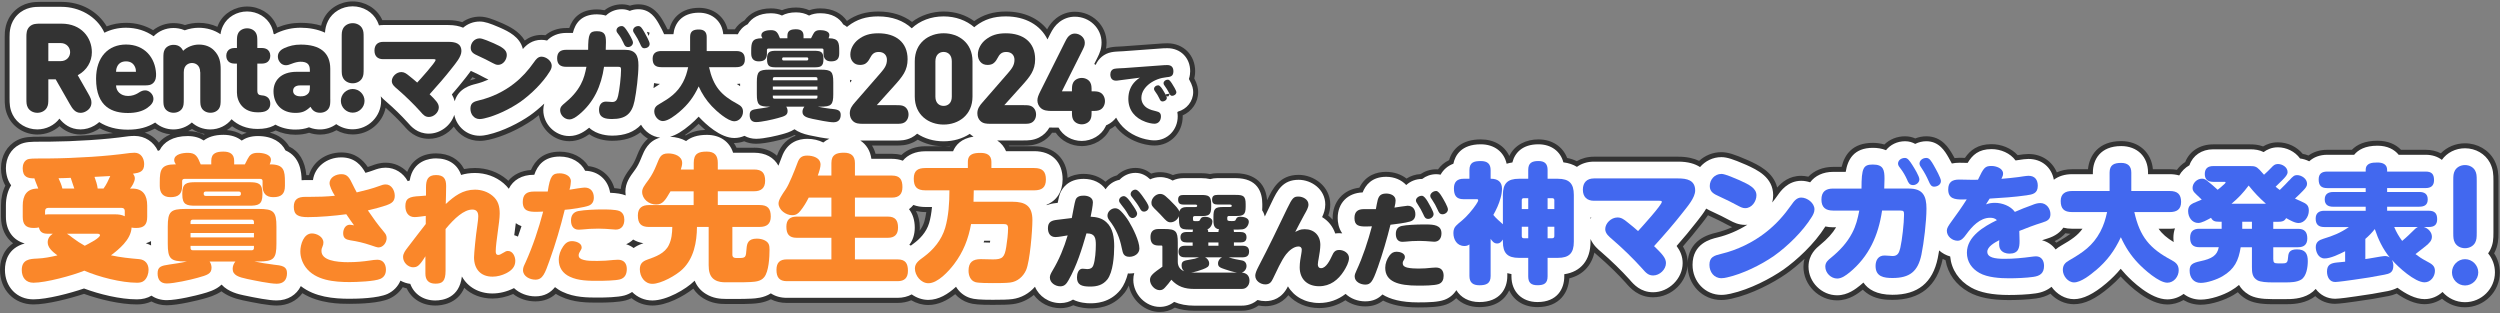 <?xml version="1.0" encoding="UTF-8"?><svg id="_ページ説明text_sp" xmlns="http://www.w3.org/2000/svg" width="750" height="94" viewBox="0 0 750 94"><rect x="0" y="0" width="750" height="94" fill="#808080" stroke="none"/><defs><style>.cls-1{fill:#4268ef;}.cls-2{fill:#fff;}.cls-3{fill:#fa872a;}.cls-4{fill:#333;}</style></defs><g id="ptn05_2024_3gyo_outline"><g id="ptn03_text"><path class="cls-4" d="M748.26,75.95s.02-.03.03-.05c.03-.06.06-.12.09-.18,1.08-2.16,1.16-3.91,1.16-5.98v-15.5c0-2.07-.08-3.82-1.16-5.98-.03-.06-.06-.12-.09-.18-1.69-3.14-5.06-5.09-8.79-5.09-2.81,0-5.41,1.11-7.25,3-1.3-.68-2.85-1.05-4.57-1.05h-7.37c-1.55-1.62-3.89-2.72-7.08-2.72-3.82,0-6.19,1.2-7.66,2.72h-7.4c-2.2,0-4.12.62-5.63,1.71-.56-.22-1.14-.39-1.74-.5-1.73-2.1-4.42-3.45-7.44-3.45-1.87,0-3.34.56-4.43,1.23-1.34-.51-2.64-.62-3.89-.62h-11.08c-3.99,0-7.09,2.05-8.39,5.29-.97.63-1.82,1.43-2.5,2.35-.68-.12-1.4-.18-2.15-.18h-5.05c-.44-5.02-4.23-8.44-9.51-8.44-6.82,0-9.58,4.34-9.96,8.44h-4.79c-1.69,0-3.23.34-4.57.94-1.39-3.34-4.55-5.51-8.51-5.51-.92,0-1.93.14-3.24.34-1.93-2.12-4.92-3.29-7.84-3.29-4.13,0-6.4,1.82-7.96,4.11-.57-.01-1.15-.02-1.72-.02-.48,0-.94.03-1.4.08-.15-.27-.3-.54-.46-.83-.01-.02-.06-.1-.07-.12-1.13-1.95-3.23-5.58-7.93-5.58-1.18,0-2.3.23-3.33.64-.88-.39-1.9-.64-3.07-.64-2.46,0-4.64.94-6.2,2.46-1.31-.39-2.56-.49-3.46-.49-6.09,0-8.45,3.49-9.36,7.21h-2.58c-3.05,0-5.62,1.09-7.4,2.94-.73-.17-1.46-.26-2.18-.26-3.55,0-5.85,1.96-7.17,3.52-1.16-4.73-5.73-6.81-8.62-8.13-.06-.03-.12-.05-.18-.08l-.53-.23c-3.36-1.45-5.43-2.18-7.42-2.18-2.56,0-4.9.99-6.67,2.61-1.58-.76-3.62-1.25-6.27-1.25h-25.28c-1.93,0-3.68.49-5.15,1.34-.88-.43-1.84-.76-2.89-.96-1.31-3.4-4.5-5.57-8.63-5.57-3.55,0-7.12,1.57-8.72,4.99-1.45-3.09-4.54-4.99-8.57-4.99-5.65,0-8.5,2.85-9.5,6.22-1.36.63-2.48,1.59-3.33,2.78-.18-.01-.36-.03-.55-.03-1.73,0-3.35.54-4.69,1.44-1.53.07-2.98.55-4.2,1.34-1.62-1.26-3.73-2.01-6.12-2.01-2.75,0-6.1.92-8.03,4.75-4.78.55-8.01,4.15-8.01,9.12,0,.14,0,.31.01.5-.41-.46-.85-.9-1.33-1.28.36-.98.6-2.06.6-3.28,0-5.5-4.93-8.91-9.5-8.91-5.78,0-7.83,4.25-9.33,7.37-.04.08-.08.16-.11.23-.61-7.27-6.77-8.1-9.5-8.1h-5.42c-.78,0-1.52.09-2.22.26-1.02-.21-1.96-.26-2.68-.26h-5.24c-1.16,0-2.24.2-3.21.57-1.2-.59-2.48-.88-3.82-.88-.94,0-1.85.15-2.7.43-1.22-.97-2.77-1.7-4.71-1.7-2.16,0-4.11.85-5.55,2.23-1.31.35-2.49,1.02-3.45,1.92-1.65-1.47-3.93-2.36-6.53-2.36-2.04,0-3.62.5-4.84,1.19-.2-5.77-4.08-9.48-10.02-9.48h-7.49c-.04-.07-.09-.13-.14-.2h4.42c1.46,0,3.28,0,5.34-1.03,1.33-.66,2.42-1.65,3.25-2.83.02,0,.05,0,.07,0h1.01c1.69,2.47,4.63,4.01,7.82,4.01,3.64,0,6.95-2,8.43-5.05.57-.28,1.09-.64,1.58-1.04,1.62,2.2,3.96,3.93,6.89,4.98.98.35,2.91.94,4.91.94,4.75,0,8.47-3.82,8.47-8.71,0-.11,0-.22-.01-.33,2.73-1.19,4.65-3.86,4.65-6.96,0-1.13-.23-2.33-1.17-4.13.24-.96.27-1.77.27-2.13,0-4.87-3.51-8.41-8.34-8.41-.47,0-.94,0-1.35.04l-12.03.88c-.21.02-.47.03-.74.04-.93.04-1.99.08-2.99.28-.45.09-.88.22-1.3.37.1-.56.17-1.15.17-1.82,0-5.1-4.27-9.25-9.51-9.25-2.01,0-3.92.65-5.55,1.91-1.28,1.01-2.05,2.04-2.78,3.37-2.67-3.36-7-5.35-12.37-5.35-3.74,0-6.78.93-9.5,2.87-2.51-1.81-5.65-2.87-9.16-2.87s-6.93,1.15-9.49,3.12c-2.6-1.99-6.06-3.12-10.11-3.12-3.7,0-6.71.91-9.41,2.81-.01,0-.02-.02-.04-.02-1.47-2.16-4.14-3.73-7.95-3.73-1,0-2.16.14-3.31.56-1.17-.53-2.51-.82-3.96-.82-1.65,0-3.06.29-4.24.8-.93-.34-2.02-.54-3.29-.54-3.77,0-6.44,1.51-7.95,3.61-1.1.58-2.12,1.44-2.91,2.68h-2.16c-.94-3.85-4.26-6.46-8.57-6.46-5.22,0-8.07,2.98-8.92,6.46h-.54c-.34-.71-.75-1.48-1.24-2.35-.01-.02-.05-.09-.06-.11-.88-1.51-2.93-5.05-7.42-5.05-.89,0-1.74.14-2.55.4-.71-.25-1.51-.4-2.41-.4-2,0-3.81.66-5.21,1.77-.93-.19-1.74-.24-2.27-.24-5.03,0-7.3,2.65-8.32,5.58h-.92c-2.49,0-4.63.79-6.23,2.16-.39-.05-.79-.09-1.19-.09-2.14,0-3.79.77-5.01,1.68-1.69-2.87-4.82-4.3-6.6-5.12-.06-.03-.12-.05-.18-.08l-.41-.17c-2.38-1.02-4.35-1.8-6.32-1.8s-3.75.62-5.24,1.66c-1.2-.38-2.58-.61-4.18-.61h-19.57c-.08,0-.16,0-.23.01-.06-.14-.11-.27-.18-.41-1.58-3.17-5-5.21-8.71-5.21s-7.13,2.05-8.71,5.21c-.36.73-.6,1.41-.76,2.06-1.74-.54-3.75-.85-6.08-.85-2.52,0-4.73.44-7.07,1.4-.13-.37-.28-.75-.48-1.14-1.53-3.13-4.89-5.15-8.55-5.15s-7.02,2.02-8.52,5.09c-.17.34-.3.66-.42.99-1.69-.77-3.58-1.19-5.57-1.19-1.41,0-2.82.23-4.15.67-1.06-.39-2.22-.59-3.43-.59-2.28,0-4.44.79-6.12,2.12-2.34-1.4-5.1-2.2-8.13-2.2-2.1,0-4.04.38-5.8,1.06C29.35,3.45,24.42.57,18.5.57h-6.55c-1.46,0-4.89,0-7.71,2.82-2.83,2.83-2.83,6.25-2.83,7.72v18.32c0,1.73,0,3.52,1.1,5.71,1.58,3.17,5,5.22,8.71,5.22,2.51,0,4.88-.93,6.65-2.52,1.44,1.34,3.49,2.52,6.33,2.52,1.67,0,3.36-.46,4.88-1.33.29-.16.55-.35.82-.54,1.2.64,2.53,1.13,3.98,1.45-2.1.23-4.21.41-6.87.59-4.25.28-8.35.44-12.49.48h-2.55c-2.6,0-4.84,0-6.85,1.07-3.02,1.58-4.83,4.71-4.83,8.38,0,1.8.4,3.65,1.32,5.23-.85,1.69-1.32,3.71-1.32,5.97v3.38c0,3.44,1.34,6.22,3.63,7.95C.49,75.28,0,79.02,0,80.97,0,86.97,4.22,91.33,10.03,91.33c4.12,0,10.89-1.75,15.18-3.17,4.61,1.67,10.84,3.17,15.9,3.17,1.6,0,3.04-.3,4.32-.89,1.33.73,2.89,1.14,4.6,1.14,3.43,0,9.52-1.53,10.91-1.92,1.52-.42,3.67-1.01,5.49-2.27,1.55,1.22,3.66,2.12,6.34,2.69,3.89.82,7.82,1.58,10.24,1.58,3.27,0,6-1.41,7.71-3.7,5.14,3.18,11.39,3.19,14.16,3.19,3.17,0,8.94-.2,11.94-1.55.03-.02.07-.03.1-.05,1.65-.78,2.98-1.95,3.9-3.4.39.14.79.27,1.2.36,1.48,3.16,4.61,5.15,8.6,5.15,1.76,0,6.63-.46,8.66-5.31,2.11,2.03,5.04,3.21,8.47,3.21,2.06,0,4.17-.48,6.2-1.36,1.78,1.39,4.11,2.22,6.69,2.22s4.64-.92,6.1-2.27c.46.29.94.55,1.45.79,3.89,1.85,8.01,1.85,11.31,1.85,2.62,0,6.16-.11,8.23-.67.61-.17,1.19-.4,1.73-.67,1.73,1.39,3.89,2.21,6.27,2.21,4.22,0,9.29-2.72,12.26-5.06.91,1.37,2.02,2.29,3.02,2.9,2.45,1.51,4.84,1.71,6.85,1.71h3.01c1.59,0,3.08,0,4.66-.09,1.3-.07,3.54-.2,5.73-1.34,1.37.71,2.98,1.1,4.78,1.1h33.24c1.5,0,2.88-.29,4.1-.8,1.53.9,3.27,1.42,5.11,1.42,2.99,0,5.73-1.38,8.07-3.25,1.08,1.21,2.47,2.12,4.07,2.61,1.4.45,3.22.6,7.22.6,2.67,0,4.73-.04,6.06-.22,2.33-.31,4.46-1.29,6.24-2.76,1.74,2.39,4.65,3.97,7.95,3.97,1.42,0,2.72-.29,3.89-.88,2.14.86,4.26.94,5.03.94,1.63,0,6.6,0,10.27-4.59.02-.03.04-.06.07-.08.51-.65.92-1.4,1.29-2.18.84,4.38,4.81,7.93,9.27,7.93,1.67,0,3.18-.44,4.53-1.3,1.74.62,3.67.93,5.79.93h14.17c.78,0,3-.02,5.18-1.57.65.13,1.32.21,2.02.21,1.74,0,4.68-.48,6.89-3.3,2.21,2.41,5.46,3.86,9.25,3.86,2.86,0,5.52-.81,7.87-2.35,1.64,1.16,3.69,1.85,5.96,1.85s4.01-.69,5.34-1.75c2.42,1.24,5.8,2.06,10.49,2.06,3.67,0,6.34-.14,8.39-.85,1.19-.43,2.21-1.1,3.07-1.93,1.68,1.69,4.08,2.68,6.93,2.68,4.89,0,7.67-2.25,8.97-5.03,1.4,3.12,4.47,5.03,8.47,5.03,6.73,0,9.31-4.52,9.54-8.62,3.95-.98,6.62-3.72,7.53-7.73.4.39.78.71,1.08.95,3.1,2.69,5.91,5.42,8.35,8.13,1.32,1.55,3.75,4.32,8.2,4.32,5.62,0,10.36-4.69,10.36-10.25,0-1.95-.56-3.58-1.42-5.01,1.96-2.26,3.64-4.3,5.21-6.31l.46-.58c.56-.71,1.21-1.53,1.84-2.46.25.12.47.22.65.3,2,.91,3.36,1.59,5.42,2.69.31.16.72.38,1.2.59-1.57.7-3.19,1.26-4.8,1.65-2.13.51-8.6,2.08-8.6,9.68,0,5.9,4.45,10.52,10.13,10.52,1.27,0,2.42-.25,3.09-.39,6.12-1.37,12.47-4.74,16.42-7.48,1.65-1.17,3.54-2.7,5.44-4.47-.19.71-.31,1.49-.31,2.36,0,5.47,4.62,10.09,10.09,10.09,3.7,0,6.38-2.13,7.72-3.21.66.67,1.44,1.24,2.31,1.71,2.27,1.2,4.7,1.35,6.56,1.35,8.33,0,13.4-4.11,15.08-12.23,0-.02,0-.04.01-.06.28.14.57.28.86.4.67,4,3.11,7.4,6.92,9.52,2.94,1.66,6.79,2.43,12.09,2.43,2.29,0,5.78-.13,8.15-.48,1.72-.23,3.14-.74,4.31-1.43,1.81,1.93,4.32,3.15,7.05,3.15,3.21,0,6.5-1.58,10.65-5.1,1.24-1.05,2.35-2.11,3.37-3.21.13.15.27.29.4.43,2.25,2.39,8.07,7.96,13.57,7.96,1.78,0,3.44-.49,4.88-1.33,1.48.89,3.22,1.41,5.12,1.41,3.39,0,7.49-1.51,9.86-2.91.47-.28.91-.56,1.32-.85.65.75,1.47,1.46,2.51,2.07,1.84,1.07,4.19,1.53,7.86,1.53h3.86c1.79,0,5.11,0,8.07-1.77.33-.2.63-.42.92-.65,1.56,1.44,3.62,2.3,5.93,2.3,1.29,0,4.66-.47,6.48-.74,3.35-.45,6.47-.97,9.59-1.59.73-.15,1.57-.38,2.44-.75,2.5,1.74,5.44,3.19,8.32,3.19,1.95,0,3.76-.61,5.28-1.64,1.83,1.59,4.22,2.57,6.84,2.57,5.79,0,10.5-4.69,10.5-10.44,0-2.13-.64-4.12-1.74-5.77ZM616.4,72.34c1.41-.66,2.46-1.48,3.22-2.37.49.08,1,.14,1.53.16-.92.69-2.05,1.39-3.52,2.24-.25.14-.49.29-.72.43-.17-.16-.33-.32-.51-.47ZM285.06,43.77s-.05.07-.07.11h-1.43c.51-.01,1.01-.05,1.5-.11ZM282.61,43.87h-4.98c-2.96,0-5.44.95-7.2,2.61-.87-.22-1.8-.34-2.8-.34h-4.97c-.24-.9-.6-1.73-1.06-2.48h7.18c1.46,0,3.28,0,5.34-1.03.42-.21.82-.46,1.2-.73,2.12,1.19,4.6,1.89,7.3,1.97ZM152.46,54.21c-.13-.12-.26-.25-.4-.37-2.6-2.22-6-3.44-9.56-3.44-1.16,0-2.25.11-3.27.32-1.53-2.96-4.51-4.7-8.43-4.7-4.72,0-7.4,2.49-8.65,5.55-1.65-1.72-3.92-2.76-6.45-2.76-1.83,0-3.25.53-4.07.84-.44.16-.87.31-1.3.45-1.42-2.12-3.77-4.36-7.91-4.36-4.72,0-8.58,2.84-9.73,6.81h-.78c-.42-4.26-2.14-7.14-5.17-8.61-1.08-1.87-2.99-3.43-5.79-4.16.63-.17,1.23-.37,1.77-.64,1.78.83,3.79,1.28,5.92,1.28,1.5,0,2.84-.19,4.09-.59,1.03.36,2.14.55,3.31.55,1.76,0,3.45-.48,4.9-1.31,1.45.81,3.11,1.27,4.89,1.27,4.84,0,8.9-3.44,9.86-8,2.04,1.81,3.9,3.64,5.54,5.46,1.1,1.29,3.35,3.84,7.46,3.84,2.98,0,5.69-1.45,7.45-3.66,1.65,2.6,4.5,4.29,7.8,4.29,1.01,0,1.87-.16,2.71-.34,4.2-.94,9.13-3.18,13.24-6.02.56-.4,1.17-.86,1.78-1.36.73,4.36,4.62,7.81,9.15,7.81,2.61,0,4.66-1.16,5.96-2.09,1.99,1.39,4.53,1.97,6.88,1.97,3.45,0,6.29-.87,8.47-2.54.65.75,1.41,1.39,2.25,1.9-1.85,1.58-2.71,3.67-3.19,4.86l-.25.62c-.54,1.32-.98,2.15-1.6,3.02l-.06.09c-1.39,1.88-2.8,3.82-3.06,6.5-.6-.11-1.23-.19-1.92-.25-1.03-3.61-4-6.2-7.8-6.61-1.67-2.63-4.8-4.33-8.54-4.33-4.99,0-7.42,2.62-8.68,5.5-2.88.19-5.24,1.36-6.81,3.25ZM61.44,40.22c-.11.06-.23.1-.33.16-1.24-.63-2.77-1.03-4.66-1.05.39-.2.77-.41,1.14-.66,1.14.77,2.45,1.3,3.86,1.54ZM205.73,40.61c-.08-.04-.16-.06-.24-.1.81-.54,1.64-1.18,2.52-1.93.56-.47,1.08-.95,1.58-1.43.58.58,1.25,1.2,1.99,1.82-2.05.07-4.12.56-5.85,1.64ZM277.63,63.61h.26c-.16,1.08-.36,2.04-.6,2.88-.31,1.03-.81,1.93-1.4,2.72.02-.31.05-.61.05-.93,0-1.89-.41-3.57-1.14-4.99.88.21,1.83.33,2.83.33ZM142.71,23.62c-.11.03-.22.06-.33.09-.46.11-.93.25-1.4.41l.17-.21c.19-.24.39-.49.59-.76.33.16.65.31.97.47ZM73.99,39.84c-.49.16-.97.34-1.42.57-1.27-.78-2.8-1.25-4.5-1.39.56-.33,1.07-.72,1.55-1.15,1.24.9,2.7,1.57,4.37,1.96ZM46.46,38.6c1.36.94,2.97,1.54,4.68,1.7-1.46.62-2.63,1.48-3.49,2.5-1.08-1.39-2.53-2.43-4.22-3.01,1.08-.29,2.08-.7,3.02-1.2ZM226.21,44.32h-5.25c-.23-.51-.51-.98-.81-1.42.05,0,.1,0,.15,0,1.03,0,2.02-.18,2.95-.51,1.08.48,2.29.74,3.6.74,3.04,0,8.19-1.42,8.19-1.42.77-.21,2.02-.55,3.29-1.21.13.08.27.13.4.2-2.12.75-4.36,2.41-5.63,5.96,0,.02-.01.03-.02.05-1.7-1.54-4.04-2.41-6.86-2.41ZM196.44,8.98c-.3.06-.59.12-.88.21-.13-.29-.28-.6-.44-.92.49.17.94.4,1.33.67,0,.01,0,.03,0,.05Z"/><path class="cls-2" d="M746.44,76.01c.19-.26.37-.54.52-.83.02-.05.05-.09.07-.14.94-1.87,1-3.32,1-5.31v-15.5c0-1.99-.07-3.43-1-5.31-.02-.05-.05-.09-.07-.14-1.43-2.65-4.29-4.3-7.46-4.3-2.83,0-5.4,1.31-6.94,3.48-1.26-.98-2.92-1.53-4.88-1.53h-8.08c-1.28-1.59-3.38-2.72-6.37-2.72-3.69,0-5.79,1.25-6.98,2.72h-8.07c-2.23,0-4.09.72-5.42,1.96-.87-.44-1.81-.73-2.75-.85-1.52-2.13-4.14-3.35-6.64-3.35-1.92,0-3.32.71-4.28,1.43-1.29-.65-2.6-.83-4.04-.83h-11.08c-3.49,0-6.15,1.87-7.14,4.78-1.28.72-2.34,1.79-3.07,3.06-.87-.25-1.81-.38-2.83-.38h-6.52v-.5c0-4.74-3.23-7.93-8.05-7.93-6.27,0-8.5,4.1-8.5,7.93v.5h-6.25c-2.17,0-4.04.6-5.46,1.67-.7-3.75-3.63-6.24-7.62-6.24-.85,0-1.85.14-3.18.35l-.51.08c-.06,0-.12.02-.18.02-1.58-2.18-4.43-3.4-7.21-3.4-3.84,0-5.75,1.78-7.15,4.13-.08,0-.16,0-.24,0-.76-.02-1.53-.04-2.29-.04s-1.53.08-2.22.23c-.28-.53-.59-1.1-.95-1.74,0-.01-.05-.1-.06-.11-1.05-1.81-2.8-4.83-6.63-4.83-1.21,0-2.35.29-3.35.8-.84-.48-1.84-.8-3.04-.8-2.37,0-4.43,1.05-5.72,2.69-1.26-.53-2.64-.71-3.94-.71-5.71,0-7.56,3.52-8.15,7.21h-3.79c-2.99,0-5.4,1.16-6.88,3.13-.89-.29-1.8-.45-2.69-.45-4.03,0-6.21,3.15-7,4.28-.57.8-1.12,1.54-1.68,2.22.18-.71.28-1.43.28-2.14,0-5.46-4.83-7.65-8.02-9.11-.04-.02-.09-.04-.14-.06l-.55-.23c-3.17-1.36-5.1-2.06-6.82-2.06-2.56,0-4.85,1.16-6.41,2.98-1.48-.97-3.58-1.63-6.54-1.63h-25.28c-1.99,0-3.73.57-5.11,1.57-1.15-.71-2.51-1.17-4.07-1.36-.87-3.31-3.66-5.41-7.49-5.41-4.76,0-7.07,2.53-7.81,5.45-.6.09-1.18.21-1.72.38-.77-3.55-3.7-5.83-7.76-5.83-5.9,0-7.7,3.38-8.22,5.83-1.68.62-3,1.77-3.84,3.29-.41-.1-.85-.15-1.32-.15-1.57,0-3.04.54-4.2,1.43-.04,0-.07,0-.11,0-1.79,0-3.45.7-4.67,1.82-1.42-1.52-3.54-2.47-6.02-2.47-4.33,0-6.2,2.52-7.06,4.69-4.49.14-7.48,3.19-7.48,7.68,0,1.13.21,3,1.36,4.6-.28-.03-.57-.05-.87-.05-.43,0-.84.03-1.23.09-.71-2.11-2.1-3.82-3.94-4.92.53-1.11.95-2.35.95-3.78,0-4.57-4.15-7.41-8-7.41-4.83,0-6.42,3.3-7.97,6.51-.7,1.47-1.43,2.98-2.16,4.49-.17-.66-.43-1.29-.8-1.84.03-.36.04-.72.04-1.07v-.81c0-3.55-1.4-7.78-8.06-7.78h-5.42c-.76,0-1.48.1-2.14.29-.8-.19-1.72-.29-2.76-.29h-5.24c-1.23,0-2.34.26-3.28.73-.84-.51-2.11-1.04-3.75-1.04-1.05,0-2.06.24-2.99.67-1.11-1.07-2.55-1.94-4.42-1.94s-3.59.81-4.77,2.08c-1.76.35-3.25,1.41-4.18,2.85-1.34-1.93-3.71-3.13-6.58-3.13-4.78,0-6.54,3.03-7.06,4.33-.23.56-.42,1.25-.74,2.87l-.66.08c-1.02.11-1.88.33-2.63.61-.02-.04-.03-.09-.04-.13,3.01-1.19,4.81-3.93,4.81-7.62,0-5.21-3.27-8.45-8.53-8.45h-8.44c-.53-1.27-1.41-2.4-2.67-3.22h7.9c1.37,0,2.92,0,4.66-.87,1.34-.67,2.4-1.72,3.12-3,.32.01.62.01.88.01h1.85c1.31,2.45,4.01,4.01,6.98,4.01s5.88-1.69,7.11-4.26c.07-.14.13-.28.19-.42.13-.05.26-.11.39-.18,1.03-.49,1.91-1.23,2.61-2.13,1.4,2.69,3.85,4.79,7.12,5.97.71.26,2.56.85,4.4.85,3.91,0,6.96-3.16,6.96-7.2,0-.28-.02-.72-.11-1.24.06-.06.11-.12.17-.18,2.64-.73,4.58-3.08,4.58-5.87,0-.83-.13-1.89-1.28-3.92.32-.97.38-1.85.38-2.34,0-4-2.88-6.9-6.84-6.9-.43,0-.86,0-1.24.03l-12.03.88c-.23.02-.5.03-.79.04-.88.04-1.88.08-2.76.26-2.16.43-3.84,1.87-4.69,3.79-.15-.09-.28-.19-.43-.26l.91-1.81c.73-1.46,1.28-2.73,1.28-4.64,0-4.27-3.59-7.74-8.01-7.74-1.68,0-3.26.54-4.62,1.58-1.33,1.05-2.02,2.12-2.83,3.72l-.76,1.52c-2.1-4.28-6.6-6.91-12.5-6.91-3.65,0-6.43.89-9.03,2.88-.15.12-.29.25-.43.37-2.38-2.04-5.55-3.25-9.2-3.25-3.83,0-7.15,1.33-9.56,3.57-2.42-2.27-5.89-3.57-10.05-3.57-3.64,0-6.43.89-9.03,2.88-.12.09-.23.2-.34.29-.35-.29-.72-.55-1.12-.75-1.13-1.9-3.38-3.37-6.91-3.37-1.26,0-2.38.23-3.36.7-1.1-.62-2.43-.96-3.91-.96-1.73,0-3.12.36-4.21.95-.9-.42-1.99-.68-3.33-.68-3.51,0-5.78,1.43-6.95,3.29-1.44.7-2.37,1.78-2.98,3.02-.17,0-.33-.02-.5-.02h-3.85c-.35-3.84-3.25-6.46-7.3-6.46-5.23,0-7.35,3.32-7.65,6.46h-2.79c-.35-.84-.86-1.83-1.58-3.11,0-.02-.04-.08-.05-.09-.87-1.5-2.49-4.3-6.11-4.3-.91,0-1.79.18-2.58.5-.68-.31-1.47-.5-2.37-.5-1.9,0-3.59.73-4.79,1.91-1.02-.3-1.99-.38-2.68-.38-4.7,0-6.52,2.7-7.22,5.58h-2.02c-2.36,0-4.35.85-5.72,2.28-.57-.13-1.13-.21-1.7-.21-2.77,0-4.55,1.55-5.56,2.76-.87-3.69-4.43-5.31-6.67-6.33-.05-.02-.09-.04-.14-.06l-.42-.18c-2.59-1.11-4.19-1.68-5.72-1.68-1.9,0-3.63.7-4.97,1.85-1.16-.49-2.61-.8-4.45-.8h-19.57c-.42,0-.83.04-1.23.1-.13-.42-.31-.86-.54-1.33-1.33-2.66-4.22-4.38-7.37-4.38s-6.04,1.72-7.37,4.38c-.64,1.29-.84,2.42-.91,3.52-2.23-1.03-4.79-1.48-7.28-1.48s-4.7.47-7.07,1.53c-.28.13-.54.28-.8.43-.09-.05-.17-.11-.26-.15,0,0,0,0-.02,0-.12-.76-.34-1.55-.75-2.38-1.28-2.62-4.11-4.31-7.2-4.31s-5.92,1.69-7.18,4.26c-.46.91-.68,1.76-.79,2.57-1.85-1.26-4.11-1.94-6.54-1.94-1.43,0-2.85.27-4.19.76-1.27-.56-2.51-.69-3.4-.69-2.3,0-4.46.94-5.93,2.48-2.28-1.63-5.12-2.56-8.32-2.56-2.38,0-4.55.54-6.44,1.5-2.35-5.08-7.73-7.77-12.87-7.77h-6.55c-1.28,0-4.27,0-6.65,2.38-2.39,2.39-2.39,5.37-2.39,6.65v18.32c0,1.63,0,3.17.94,5.04,1.33,2.66,4.22,4.38,7.37,4.38,2.66,0,5.14-1.23,6.65-3.23,1.21,1.53,3.2,3.23,6.33,3.23,1.41,0,2.84-.39,4.13-1.13.55-.31,1.03-.68,1.48-1.07,2.29,1.48,5.17,2.28,8.56,2.28s5.99-.73,8.22-2.14c1.45,1.29,3.39,2.07,5.47,2.07s4.08-.78,5.53-2.09c1.45,1.32,3.43,2.09,5.52,2.09,2.57,0,4.95-1.18,6.4-3.06,1.86,1.75,4.45,2.91,7.73,2.91h.11c1.9,0,3.44-.31,4.71-.94.21-.11.4-.23.6-.35,1.74.96,3.78,1.48,5.97,1.48,1.54,0,2.87-.21,4.11-.68,1.24.52,2.43.64,3.29.64,1.81,0,3.52-.59,4.88-1.59,1.39.97,3.08,1.55,4.9,1.55,4.72,0,8.57-3.84,8.57-8.57,0-.45-.05-.89-.11-1.33.59.71,1.2,1.22,1.58,1.54,2.41,2.09,4.6,4.22,6.5,6.33,1.02,1.19,2.89,3.33,6.33,3.33s6.62-2.41,7.64-5.63c.79,3.63,3.84,6.26,7.61,6.26.87,0,1.64-.14,2.38-.3,4.74-1.06,9.65-3.67,12.7-5.78,1.31-.92,2.81-2.15,4.31-3.56-.17.59-.29,1.23-.29,1.95,0,4.22,3.56,7.78,7.78,7.78,2.88,0,4.96-1.67,5.98-2.5,2.32,2.22,5.88,2.38,6.86,2.38,3.78,0,6.68-1.1,8.7-3.27,1.21,2.09,3.33,3.6,5.74,3.86-3.57.95-4.8,3.95-5.51,5.7l-.25.62c-.6,1.46-1.09,2.37-1.75,3.3l-.1.13c-1.52,2.05-2.82,3.82-2.82,6.48,0,.38.03.74.08,1.11,0,0,0,0,0,0-1.23-.5-2.75-.71-4.66-.79-.59-3.84-3.55-6.53-7.49-6.6-1.28-2.57-4.14-4.27-7.62-4.27-4.68,0-6.68,2.63-7.65,5.47h-.17c-3.54,0-6.19,1.57-7.47,4.2-.44-.57-.95-1.13-1.58-1.66-2.33-1.99-5.38-3.08-8.58-3.08-1.51,0-2.88.21-4.15.59-1.07-3.13-3.76-4.97-7.55-4.97-1.71,0-6.91.52-7.87,6.65-.21.05-.4.12-.6.17-1.34-2.43-3.78-4.03-6.62-4.03-1.56,0-2.77.45-3.55.74-.85.31-1.67.58-2.5.81-1.19-2.15-3.16-4.64-7.24-4.64-4.44,0-7.99,2.92-8.51,6.8-.37,0-.74,0-1.13,0h-1.19c-.38,0-.74.02-1.09.05-.03-2.34-.4-7.04-4.85-8.95-1.15-2.37-3.84-4.3-8.28-4.3-2.15,0-3.71.59-4.85,1.36-1.32-1.06-3.13-1.73-5.49-1.73-2.73,0-4.6.71-5.89,1.7-1.19-.79-2.74-1.33-4.81-1.33-4.5,0-7.21,1.85-8.4,4.22-.19.07-.35.16-.53.24-1.28-2.72-3.89-4.5-7.04-4.5-.68,0-1.28.05-1.81.1-.07,0-.15.02-.22.03-3.86.53-6.8.82-11.23,1.12-4.27.28-8.41.44-12.59.48h-2.55c-2.4,0-4.47,0-6.15.9-2.52,1.31-4.02,3.95-4.02,7.04,0,1.02.18,3.28,1.57,5.15-1.02,1.62-1.57,3.67-1.57,6.05v3.38c0,4.11,2.14,7.04,5.64,8.01-5.07,1.42-5.93,5.4-5.93,7.92,0,5.13,3.58,8.85,8.52,8.85,4.13,0,11.08-1.85,15.2-3.26,4.51,1.69,10.81,3.26,15.88,3.26,1.67,0,3.13-.37,4.37-1.11,1.25.86,2.8,1.35,4.55,1.35,3.25,0,9.15-1.48,10.51-1.87,1.86-.51,4.28-1.17,5.96-2.8,2,2.22,5.21,2.91,6.58,3.2,3.81.8,7.64,1.55,9.93,1.55,3.34,0,5.98-1.66,7.26-4.3,4.23,3.3,9.88,3.8,14.61,3.8,2.46,0,8.47-.14,11.4-1.45,1.83-.86,3.15-2.25,3.88-3.99.9.5,1.9.84,2.95.97,1.1,3.04,3.89,4.98,7.51,4.98,2.24,0,7.22-.74,7.97-7.2,1.76,3.16,5.05,5.1,9.16,5.1,2.12,0,4.31-.53,6.38-1.56.03-.02.06-.03.09-.05,1.69,1.6,4.07,2.48,6.42,2.48,2.74,0,4.57-1.14,5.89-2.77.68.54,1.43,1.03,2.26,1.41,3.6,1.72,7.54,1.72,10.71,1.72,2.07,0,5.83-.08,7.83-.62.87-.24,1.64-.6,2.33-1.06,1.57,1.59,3.69,2.55,6.07,2.55,4.31,0,10.06-3.37,12.53-5.78.05-.05.11-.1.16-.16.69,1.71,1.83,3.05,3.39,3.99,2.13,1.31,4.26,1.49,6.06,1.49h3.01c1.56,0,3.04,0,4.58-.09,1.31-.07,3.71-.21,5.82-1.58,1.29.86,2.9,1.34,4.77,1.34h33.24c1.61,0,3.05-.37,4.25-1.03,1.45,1.03,3.17,1.65,4.97,1.65,3.11,0,5.96-1.75,8.32-3.94.97,1.62,2.46,2.82,4.28,3.38,1.22.39,2.99.53,6.77.53,2.61,0,4.61-.04,5.86-.21,2.66-.35,5.03-1.69,6.78-3.71,1.18,2.86,4.14,4.91,7.6,4.91,1.57,0,2.82-.44,3.81-1.05,1.94.98,4.1,1.11,5.12,1.11,1.45,0,5.88,0,9.15-4.09,1.03-1.33,1.73-3.04,2.2-4.87.16,0,.3.03.47.03.49,0,.97-.05,1.43-.12-.18.61-.28,1.28-.28,2.01,0,4.33,3.71,8.12,7.93,8.12,1.62,0,3.07-.5,4.32-1.5,1.77.76,3.76,1.13,6,1.13h14.17c.7,0,2.83,0,4.76-1.63.03-.02.05-.05.08-.07.75.22,1.54.34,2.36.34,2.12,0,5-.78,6.77-4.44,1.81,3.09,5.18,5,9.38,5,2.91,0,5.61-.94,7.92-2.73,1.48,1.38,3.56,2.24,5.9,2.24s3.94-.83,5.15-2.07c2.27,1.44,5.67,2.38,10.69,2.38,3.51,0,6.04-.12,7.87-.76,1.55-.56,2.78-1.58,3.61-2.91,1.33,2.23,3.78,3.57,6.9,3.57,6.19,0,8.39-4.03,8.39-7.81v-.86c.4.11.81.21,1.24.28v.7c0,4.6,3.14,7.69,7.81,7.69,5.93,0,8.04-3.97,8.04-7.69v-.66c4.97-.72,7.87-4.24,7.87-9.73v-.84c.84,1.92,2.34,3.18,3.17,3.86,3.17,2.75,6.04,5.54,8.54,8.31,1.23,1.45,3.29,3.81,7.07,3.81,4.72,0,8.86-4.09,8.86-8.74,0-2.03-.72-3.66-1.81-5.14,2.27-2.59,4.17-4.87,5.91-7.11l.47-.6c.8-1.01,1.72-2.19,2.5-3.51.69.41,1.33.71,1.8.92,2.04.93,3.42,1.62,5.5,2.73.82.43,2.35,1.24,4.36,1.24.23,0,.45-.02.68-.04-2.75,1.73-5.9,3.08-8.99,3.82-2.04.49-7.45,1.8-7.45,8.21,0,5.05,3.79,9.01,8.63,9.01,1.03,0,1.94-.18,2.76-.35,5.91-1.32,12.06-4.59,15.88-7.24,3.92-2.77,9.25-7.61,12.58-12.94.71.16,1.47.25,2.28.25h.94c-1.06,1.8-2.58,3.48-4.78,5.28-1.14.94-3.5,2.89-3.5,6.53,0,4.65,3.93,8.59,8.59,8.59,3.21,0,5.63-1.96,6.82-2.91.37-.3.72-.6,1.07-.91,1.33,1.98,3.87,3.67,8.7,3.67,7.62,0,12.07-3.61,13.6-11.02.14-.67.28-1.44.41-2.28.94.83,2.07,1.46,3.31,1.8.36,3.92,2.61,7.28,6.29,9.33,2.67,1.5,6.39,2.23,11.35,2.23,2.24,0,5.65-.12,7.93-.47,1.96-.26,3.59-.96,4.83-1.99,1.56,2.21,4.05,3.71,6.74,3.71s5.87-1.51,9.68-4.75c1.65-1.4,3.08-2.83,4.34-4.36.48.59.98,1.15,1.5,1.7,1.65,1.76,7.42,7.48,12.47,7.48,1.83,0,3.53-.62,4.91-1.65,1.39,1.09,3.14,1.72,5.1,1.72,2.97,0,6.83-1.36,9.09-2.7.91-.53,1.71-1.1,2.42-1.7.61,1.07,1.54,2.09,2.95,2.92,1.59.93,3.72,1.33,7.11,1.33h3.86c1.75,0,4.69,0,7.29-1.56.7-.43,1.3-.94,1.8-1.5,1.35,1.82,3.42,2.95,5.84,2.95,1.24,0,4.84-.51,6.27-.73,3.32-.45,6.41-.96,9.49-1.57,1.12-.23,2.1-.56,2.93-1,2.43,1.81,5.36,3.41,8.13,3.41,2.07,0,3.95-.82,5.39-2.15,1.64,1.88,4.05,3.07,6.73,3.07,4.96,0,8.99-4.01,8.99-8.94,0-2.17-.77-4.16-2.05-5.71ZM650.93,68.63c.54,0,1.06-.04,1.56-.12-.3.86-.47,1.8-.47,2.81,0,.45.04.88.09,1.3-2.04-1.24-3.48-2.46-4.53-3.99h3.35ZM174.2,75.1h0s0,0,0,0h0ZM187.84,73.27c.79-.34,1.5-.82,2.11-1.41.89.54,1.91.92,3.08,1.11-.17.06-.34.12-.49.17-.97.35-1.78.78-2.45,1.27-.66-.5-1.41-.88-2.24-1.14ZM226.21,45.83h-6.28c-1.05-3.34-3.92-5.37-7.88-5.37-2.91,0-4.89.76-6.22,1.86-1.35-.77-2.99-1.22-4.81-1.29,1.82-.51,3.75-1.67,6.02-3.6.94-.8,1.79-1.6,2.56-2.44.1.11.2.21.29.31,1.72,1.83,6.19,6.1,10.41,6.1,1.08,0,2.11-.24,3.04-.65,1.01.57,2.2.89,3.51.89,2.42,0,6.57-1.02,7.79-1.37.97-.27,2.42-.66,3.71-1.49,1.11.8,2.58,1.4,4.41,1.79,2.47.52,4.5.91,6.05,1.05-.69.31-1.29.69-1.81,1.13-1.37-.7-3.02-1.1-4.84-1.1-2.6,0-6.05.97-7.64,5.5-.34.91-.67,1.77-.99,2.56-1.34-2.47-3.89-3.89-7.31-3.89ZM283.08,42.39c2.99,0,5.67-.81,7.85-2.23.37.32.75.6,1.13.83-3.69.55-5.38,2.53-6.14,4.39h-8.31c-2.93,0-5.28,1.03-6.76,2.83-1.04-.38-2.14-.56-3.23-.56h-6.21c-.31-2.4-1.51-4.31-3.33-5.5.29.01.55.01.76.01h9.93c1.37,0,2.92,0,4.67-.87.63-.32,1.2-.72,1.71-1.19,2.2,1.46,4.91,2.29,7.94,2.29ZM255.01,24.77v-.11c0-.25-.01-.49-.02-.73.19.07.36.16.56.22l-.54.62ZM221.04,25.18c.34,0,.66-.04.99-.08v.75c-.36-.22-.69-.45-.99-.67ZM196.22,24.92c.55.14,1.14.22,1.75.25-.53.39-1.16.8-1.92,1.25.06-.5.12-1,.17-1.5ZM272.79,73.46c1.05-1.35,1.64-3.12,1.64-5.18,0-2.23-.62-4.12-1.73-5.53.49-.36.93-.79,1.32-1.27,1.06.41,2.27.62,3.62.62h1.96c-.18,1.86-.46,3.46-.86,4.82-.86,2.88-2.98,4.91-4.6,6.1-.27.2-.57.42-.88.66-.15-.07-.3-.16-.45-.22ZM297.06,72.22c-.03.19-.05.38-.08.56-.25,0-.5-.02-.75-.02-.38-.01-.75-.03-1.13-.03.05-.17.1-.33.15-.5h1.8ZM350.33,28.92c-.14,0-.27-.02-.41-.03-.07-.18-.17-.37-.27-.57.25-.06.51-.12.77-.15.15-.01.28-.04.42-.06.02.04.04.08.06.11-.1.24-.22.46-.36.67-.07,0-.15.02-.22.02ZM194.57,10.78c-.13-.39-.29-.79-.5-1.23.29.06.56.14.81.25-.06.35-.17.68-.32.99ZM136.41,30.35c-.19-.73-.48-1.4-.85-2.02,1.52-1.76,2.83-3.34,4.05-4.9l.36-.46c.39-.5.84-1.07,1.29-1.71.03.01.06.03.08.04,1.56.71,2.61,1.23,4.2,2.09.25.13.59.31.99.48-1.24.55-2.52,1-3.79,1.31-1.4.34-5.23,1.28-6.32,5.18ZM155.37,70.98c-.35-.17-.71-.32-1.1-.42l.04-.27c.16-1.16.32-2.29.43-3.34.49.35,1.05.65,1.71.9-.35,1.08-.71,2.11-1.07,3.13ZM43.75,72.99c.56-.17,1.07-.4,1.56-.66v.78c0,.18.01.35.02.52-.5-.26-1.01-.48-1.57-.64ZM477.17,65.72v-.52c.07,0,.14.02.21.03-.08.16-.14.33-.21.5ZM616.69,74.85c-.99-1.37-2.41-2.35-4.09-2.77.5-.17,1.01-.34,1.52-.49,2.49-.75,3.99-1.96,4.88-3.29.81.21,1.68.32,2.62.32h3.13c-1.47,2.05-3.33,3.29-6.38,5.05-.63.35-1.18.75-1.68,1.17Z"/><g id="text_2024"><path class="cls-4" d="M16.72,23.79h-2.22v5.64c0,1.49-.02,2.02-.41,2.8-.47.93-1.57,1.61-2.88,1.61s-2.41-.67-2.88-1.61c-.39-.78-.41-1.31-.41-2.8V11.11c0-.97,0-2.18.92-3.1.92-.91,2.13-.91,3.1-.91h6.55c5.9,0,9.07,4.18,9.07,8.55,0,2.82-1.49,5.45-4.24,6.91l3.14,5.51c.75,1.31.97,1.89.97,2.71,0,1.12-.56,2-1.61,2.6-.52.3-1.08.47-1.64.47-1.68,0-2.48-1.31-3.23-2.61l-4.24-7.43ZM18.2,18.34c1.79,0,2.84-1.31,2.84-2.69s-1.05-2.73-2.84-2.73h-3.7v5.42h3.7Z"/><path class="cls-4" d="M34.82,25.62c0,1.64,1.27,3.17,3.62,3.17,1.08,0,2.17-.34,3.03-.9.9-.6,1.46-.78,2.13-.78,1.12,0,2.43,1.12,2.43,2.54,0,.97-.56,1.83-1.9,2.76-1.46,1.01-3.44,1.49-5.75,1.49-4.44,0-9.56-1.61-9.56-10.27,0-6.57,3.73-10.27,9-10.27,5.6,0,8.78,4,9,8.78.04.97-.09,2-.82,2.73-.73.73-1.66.75-2.52.75h-8.65ZM40.79,21.55c0-.49-.07-1.05-.34-1.57-.41-.86-1.2-1.57-2.65-1.57s-2.26.71-2.65,1.57c-.24.52-.34,1.08-.34,1.57h5.98Z"/><path class="cls-4" d="M60.05,21.66c0-2.32-1.64-2.76-2.46-2.76s-2.46.45-2.46,2.76v8.03c0,1.46-.04,1.98-.37,2.65-.43.88-1.46,1.49-2.69,1.49s-2.26-.62-2.69-1.49c-.34-.67-.37-1.2-.37-2.65v-12.1c0-1.46.04-1.98.37-2.65.43-.88,1.46-1.49,2.69-1.49,1.68,0,2.43.93,2.88,1.79,1.23-1.23,3.1-1.87,4.71-1.87,1.9,0,3.44.63,4.52,1.72,1.72,1.72,2.02,3.62,2.02,5.75v8.85c0,1.46-.04,1.98-.37,2.65-.43.88-1.46,1.49-2.69,1.49s-2.26-.62-2.69-1.49c-.34-.67-.37-1.2-.37-2.65v-8.03Z"/><path class="cls-4" d="M77.24,33.69c-4.33,0-6.16-3.17-6.16-5.94v-8.66h-.02c-1.14,0-1.51-.06-2.02-.3-.73-.35-1.16-1.1-1.16-2.05s.43-1.7,1.16-2.05c.5-.24.88-.3,2.02-.3h.02v-1.76c0-1.46.04-1.98.37-2.65.43-.88,1.46-1.49,2.69-1.49s2.26.62,2.69,1.49c.34.67.37,1.2.37,2.65v1.76h.71c1.14,0,1.51.06,2.02.3.73.35,1.16,1.1,1.16,2.05s-.43,1.7-1.16,2.05c-.5.24-.88.3-2.02.3h-.71v8.22c0,.78.37,1.23,1.14,1.27.71.04,1.18.17,1.51.34.75.37,1.23,1.12,1.23,2.2s-.52,1.79-1.27,2.17c-.52.26-1.34.41-2.46.41h-.11Z"/><path class="cls-4" d="M99.09,29.69c0,1.46-.04,1.98-.37,2.65-.43.88-1.46,1.49-2.69,1.49-1.68,0-2.43-.93-2.88-1.79-1.4,1.31-2.43,1.83-4.52,1.83s-3.7-.67-4.82-1.79c-1.16-1.16-1.76-2.84-1.76-4.71,0-3.03,2.05-5.83,6.95-5.83h3.96v-.52c0-1.83-.93-2.5-2.84-2.5-.71,0-1.79.26-2.5.56-.8.34-1.38.49-1.87.49-.6,0-1.27-.26-1.72-.82-.5-.62-.67-1.16-.67-1.83,0-1.31,1.08-2.11,1.87-2.46,1.59-.71,3.06-1.08,5-1.08,5.75,0,8.85,2.39,8.85,7.28v9.04ZM92.97,25.62h-2.91c-1.42,0-2.13.63-2.13,1.64,0,.93.71,1.64,2.2,1.64,1.01,0,1.57-.15,2.2-.71.49-.45.64-1.01.64-2.05v-.52Z"/><path class="cls-4" d="M102.26,30.25c0-1.94,1.61-3.55,3.55-3.55s3.55,1.61,3.55,3.55-1.61,3.55-3.55,3.55-3.55-1.61-3.55-3.55ZM102.51,11.36c0-1.49.02-2.02.41-2.8.47-.93,1.57-1.61,2.88-1.61s2.41.67,2.88,1.61c.39.78.41,1.31.41,2.8v9.22c0,1.49-.02,2.02-.41,2.8-.47.93-1.57,1.61-2.88,1.61s-2.41-.67-2.88-1.61c-.39-.78-.41-1.31-.41-2.8v-9.22Z"/><path class="cls-4" d="M130.68,17.99c0-.24-.36-.24-.57-.24h-15.19c-1.65,0-2.58-.93-2.58-2.58s.93-2.61,2.58-2.61h19.57c1.95,0,3.93.36,3.93,2.79,0,1.68-1.77,3.69-2.79,5.01-2.13,2.73-4.41,5.34-6.75,7.92,1.89,1.83,2.76,2.76,2.76,3.93,0,1.5-1.47,2.88-2.97,2.88-1.11,0-1.68-.6-2.55-1.62-2.16-2.4-4.53-4.68-6.99-6.81-.72-.6-1.59-1.32-1.59-2.34,0-1.32,1.35-2.7,2.85-2.7.87,0,1.47.42,2.28,1.08.87.66,1.68,1.38,2.49,2.07.78-.84,5.52-6.06,5.52-6.78Z"/><path class="cls-4" d="M165.52,19.73c0,.66-.3,1.26-.63,1.77-2.04,3.33-5.61,6.81-8.79,9.06-3.03,2.1-7.26,4.17-10.89,4.98-.42.09-.87.18-1.29.18-1.74,0-2.79-1.47-2.79-3.09,0-1.83,1.05-2.16,2.79-2.58,3.63-.87,7.32-2.64,10.26-4.95,2.43-1.89,4.23-3.93,6-6.42.54-.78,1.2-1.68,2.25-1.68,1.41,0,3.09,1.26,3.09,2.73ZM143.91,11.51c.9,0,3.27,1.08,4.2,1.47,2.31,1.05,3.93,1.86,3.93,3.51,0,1.41-1.08,2.97-2.61,2.97-.57,0-1.05-.24-1.56-.51-1.62-.87-2.76-1.44-4.47-2.22-1.2-.54-2.19-1.02-2.19-2.4,0-1.5,1.14-2.82,2.7-2.82Z"/><path class="cls-4" d="M173.62,34.44c-.78.63-1.77,1.38-2.82,1.38-1.44,0-2.76-1.29-2.76-2.76,0-.99.63-1.5,1.32-2.07,1.98-1.62,3.69-3.42,4.89-5.7.93-1.77,1.29-3.3,1.68-5.25h-6.09c-1.74,0-2.7-.75-2.7-2.55s.96-2.55,2.7-2.55h6.6c0-4.8.42-5.58,2.64-5.58,2.46,0,2.7,1.26,2.7,3.33,0,.75-.03,1.5-.06,2.25h5.76c3.21,0,4.05,1.71,4.05,4.65s-.6,7.92-1.17,10.68c-.81,3.93-2.73,5.43-6.72,5.43-2.01,0-3.93-.3-3.93-2.79,0-1.32.63-2.43,2.07-2.43.33,0,.75.03,1.08.06.24.03.51.06.78.06,1.26,0,1.53-.81,1.8-1.89.42-1.77.87-5.82.87-7.68,0-.78-.06-.99-.84-.99h-4.26c-.84,5.76-3.03,10.68-7.59,14.41ZM188.27,9.47c.42.66,1.62,2.58,1.62,3.3,0,.78-.75,1.35-1.47,1.35-.84,0-1.11-.6-1.38-1.26-.42-.93-.93-1.83-1.56-2.64-.24-.3-.54-.66-.54-1.08,0-.69.63-1.32,1.62-1.32.6,0,1.05.63,1.71,1.65ZM193.28,9.62c.39.69,1.62,2.85,1.62,3.54,0,.93-.93,1.32-1.59,1.32s-.93-.51-1.26-1.29c-.45-1.02-.99-2.04-1.62-2.97-.21-.3-.51-.72-.51-1.08,0-.66.63-1.32,1.59-1.32.72,0,1.11.66,1.77,1.8Z"/><path class="cls-4" d="M203.78,33.6c-1.16.98-3.36,2.72-4.92,2.72-1.42,0-2.58-1.51-2.58-2.87,0-1.16.58-1.71,1.51-2.23,3.1-1.8,5.36-3.3,7.1-6.55.81-1.56,1.19-2.84,1.56-4.52h-8.05c-1.8,0-2.61-.75-2.61-2.55,0-1.65,1.07-2.29,2.61-2.29h8.63v-4.23c0-1.83,1.07-2.23,2.66-2.23,1.48,0,2.32.7,2.32,2.23v4.23h8.84c1.77,0,2.61.75,2.61,2.52s-1.07,2.32-2.61,2.32h-8.14c1.27,5.68,3.51,8.37,8.6,11.07,1.01.55,1.59,1.1,1.59,2.32,0,1.42-1.1,2.84-2.61,2.84-1.97,0-5.42-3.1-6.75-4.52-1.65-1.74-2.95-3.74-3.94-5.94-1.48,3.16-3.16,5.42-5.82,7.68Z"/><path class="cls-4" d="M249.2,32.62c2.03.2,3.01.38,3.01,1.83s-.75,2.23-2.17,2.23-4.75-.7-6.26-1.01c-1.77-.38-3.04-.78-3.04-2.11,0-.58.2-1.1.58-1.56h-5.45c.26.38.41.84.41,1.3,0,1.3-.87,1.56-2.98,2.14-1.54.43-4.95,1.19-6.46,1.19-1.36,0-1.94-.84-1.94-2.11,0-1.42.72-1.62,2.49-1.88.93-.14,2.23-.29,3.71-.64h-.26c-3.22,0-3.79-.55-3.79-3.77v-3.56c0-3.22.58-3.77,3.79-3.77h15.35c3.22,0,3.79.55,3.79,3.77v3.56c0,3.22-.58,3.77-3.79,3.77h-.87c1.07.23,2.78.52,3.88.64ZM243.32,11.47c.23-.43.41-.81.58-1.13.43-.84.87-1.3,2.17-1.3.96,0,2.75.26,2.75,1.48,0,.32-.14.67-.26.96h.17c2.84.03,3.04,1.3,3.04,3.77v.78c0,1.71-.78,2.38-2.46,2.38-1.56,0-2.26-.87-2.26-2.38v-1.01c0-.29-.14-.46-.46-.46h-16.05c-.29,0-.46.17-.46.46v1.01c0,1.71-.78,2.38-2.46,2.38-1.56,0-2.26-.87-2.26-2.38v-.78c0-2.61.29-3.77,3.22-3.77h.17c-.17-.29-.35-.58-.35-.9,0-1.3,1.91-1.54,2.87-1.54,1.68,0,2.06.78,2.72,2.43h2.23v-.75c0-1.65,1.16-1.94,2.58-1.94,1.33,0,2.26.49,2.26,1.94v.75h2.26ZM247.03,17.82c0,2.2-.93,2.38-2.87,2.38h-11.21c-1.91,0-2.84-.17-2.84-2.38v-.2c0-2.2.93-2.38,2.84-2.38h11.21c1.91,0,2.87.17,2.87,2.38v.2ZM245.24,24.07v-.46c0-.29-.17-.46-.46-.46h-12.46c-.29,0-.46.17-.46.46v.46h13.38ZM231.85,25.96v.93h13.38v-.93h-13.38ZM231.85,29.14c0,.29.17.46.46.46h12.46c.29,0,.46-.17.46-.46v-.46h-13.38v.46ZM235.1,17.21c-.29,0-.46.12-.46.41v.09c0,.32.17.43.46.43h6.92c.29,0,.46-.12.46-.43v-.09c0-.29-.17-.41-.46-.41h-6.92Z"/><path class="cls-4" d="M258.85,37.14c-1.1,0-2.21-.04-3.04-.89-.53-.53-.87-1.3-.87-2.25,0-1.38.68-2.31,1.57-3.31l7.62-8.75c1.23-1.42,1.95-2.42,1.95-4.01,0-1.29-.83-2.34-2.44-2.34-1.47,0-2.04.68-2.72,1.97-.36.68-.72,1.13-1.21,1.47-.32.25-.95.45-1.66.45-.96,0-1.66-.28-2.21-.93-.53-.62-.74-1.36-.74-2.21,0-1.68.98-3.42,2.4-4.5,1.61-1.23,3.33-1.85,5.99-1.85,5.24,0,8.79,2.69,8.79,7.77,0,3.37-1.51,5.2-4.07,8.04l-5.18,5.75h5.75c1.31,0,1.82.04,2.42.34.79.4,1.36,1.32,1.36,2.46s-.57,2.06-1.36,2.46c-.61.3-1.12.34-2.42.34h-9.93Z"/><path class="cls-4" d="M291.75,28.97c0,5.56-4.2,8.4-8.66,8.4s-8.66-2.84-8.66-8.4v-10.59c0-5.56,4.2-8.4,8.66-8.4s8.66,2.84,8.66,8.4v10.59ZM285.54,18.38c0-1.89-1.13-2.8-2.46-2.8s-2.46.91-2.46,2.8v10.63c0,1.89,1.13,2.76,2.46,2.76s2.46-.87,2.46-2.76v-10.63Z"/><path class="cls-4" d="M297.11,37.14c-1.1,0-2.21-.04-3.04-.89-.53-.53-.87-1.3-.87-2.25,0-1.38.68-2.31,1.57-3.31l7.62-8.75c1.23-1.42,1.95-2.42,1.95-4.01,0-1.29-.83-2.34-2.44-2.34-1.47,0-2.04.68-2.72,1.97-.36.68-.72,1.13-1.21,1.47-.32.25-.95.45-1.66.45-.96,0-1.66-.28-2.21-.93-.53-.62-.74-1.36-.74-2.21,0-1.68.98-3.42,2.4-4.5,1.61-1.23,3.33-1.85,5.99-1.85,5.24,0,8.79,2.69,8.79,7.77,0,3.37-1.51,5.2-4.07,8.04l-5.18,5.75h5.75c1.31,0,1.82.04,2.42.34.79.4,1.36,1.32,1.36,2.46s-.57,2.06-1.36,2.46c-.61.3-1.12.34-2.42.34h-9.93Z"/><path class="cls-4" d="M319.5,12.6c.62-1.25.91-1.61,1.44-2.02.42-.32.93-.51,1.51-.51,1.49,0,2.99,1.17,2.99,2.72,0,.72-.11,1.12-.76,2.4l-6.11,12.2h3.01v-.04c0-1.36.04-1.87.36-2.53.4-.83,1.42-1.44,2.59-1.44s2.19.61,2.59,1.44c.32.66.36,1.17.36,2.53v.04h.04c1.36,0,1.87.04,2.53.36.83.4,1.44,1.42,1.44,2.59s-.61,2.19-1.44,2.59c-.66.32-1.17.36-2.53.36h-.04v.04c0,1.36-.04,1.87-.36,2.53-.4.83-1.42,1.44-2.59,1.44s-2.19-.61-2.59-1.44c-.32-.66-.36-1.17-.36-2.53v-.04h-5.88c-1.57,0-2.61-.13-3.46-.87-.64-.57-1.02-1.42-1.02-2.33,0-.79.34-1.61.85-2.63l7.43-14.86Z"/><path class="cls-4" d="M335.69,24.11c-.3.04-.58.09-.88.09-1.18,0-1.71-.77-1.71-1.88,0-.81.41-1.52,1.26-1.69.75-.15,2.11-.15,2.95-.21l12.01-.88c.28-.02.58-.02.88-.02,1.22,0,1.82.66,1.82,1.88,0,1.54-.96,1.67-2.07,1.77-1.84.19-3.55.81-5.04,1.9-1.37,1.03-2.5,2.52-2.5,4.32,0,1.26.68,2.35,1.73,3.01.88.53,1.75.75,2.73.98.9.21,1.41.53,1.41,1.56,0,1.18-.7,2.18-1.94,2.18-.83,0-1.92-.28-2.69-.56-3.14-1.13-5.15-3.5-5.15-6.9,0-2.07.68-3.93,2.18-5.36.56-.53.81-.68,1.28-1l-6.26.81ZM349.09,27.36c.26.41.96,1.56.96,2.01,0,.62-.7,1.07-1.28,1.07s-.75-.45-.96-.9c-.34-.73-.77-1.43-1.26-2.09-.19-.26-.34-.47-.34-.81,0-.56.58-1.05,1.26-1.05.58,0,1.28,1.18,1.62,1.77ZM351.61,25.1c.32.49,1.3,2.07,1.3,2.56,0,.64-.71,1.09-1.28,1.09-.43,0-.62-.3-.94-.92-.38-.75-.79-1.41-1.28-2.07-.19-.26-.34-.47-.34-.81,0-.58.6-1.05,1.26-1.05.49,0,.83.51,1.28,1.2Z"/><path class="cls-3" d="M10.31,53.51c-1.93,0-3.5-.33-3.5-3.05,0-1.03.37-2.1,1.32-2.59.62-.33,2.26-.33,3.83-.33h2.55c4.32-.04,8.6-.21,12.93-.49,4.24-.29,7.33-.58,11.57-1.15.45-.04.91-.08,1.36-.08,1.93,0,2.88,1.69,2.88,3.42,0,2.35-1.48,2.59-3.38,2.88.37.41.58.86.58,1.4,0,.99-.91,2.51-1.44,3.05h.66c3.33,0,4.49,2.1,4.49,5.11v3.38c0,2.39-.99,3.33-3.33,3.33-.49,0-.91-.04-1.36-.12-.08,1.81-1.07,3.5-2.35,4.94-1.19,1.32-2.59,2.47-3.83,3.38,2.8.62,5.64.91,8.48,1.15,1.77.16,2.8,1.4,2.8,3.21,0,1.11-.41,2.39-1.24,3.17-.62.58-1.4.7-2.22.7-4.73,0-11.45-1.73-15.81-3.62-3.5,1.44-11.57,3.62-15.27,3.62-2.31,0-3.5-1.61-3.5-3.83,0-3.17,2.43-3.33,4.61-3.42,2.1-.08,4.08-.49,6.09-.95-1.61-1.19-2.92-2.39-2.92-3.91,0-1.15.62-1.98,1.52-2.59h-1.48c-1.4,0-2.35-.37-2.68-1.89-.54.12-1.03.16-1.56.16-2.35,0-3.29-1.03-3.29-3.33v-3.38c0-3.01,1.19-5.11,4.49-5.11h.17c-.25-.7-1.07-2.63-1.15-3.05ZM37.44,63.35c0-.66-.33-.99-.99-.99H14.51c-.66,0-.99.33-.99.99v1.03c.29-.04.58-.08.82-.08h20.17c1.03,0,2.02.12,2.92.58v-1.52ZM21.22,53.35c-1.24.08-2.43.08-3.66.12.41.91.95,2.1,1.15,3.09h3.58c-.29-.99-.91-2.55-1.07-3.21ZM21.72,71.3c1.19.91,2.43,1.73,3.71,2.43.45-.25,1.81-.91,2.92-1.61.91-.58,1.65-1.19,1.65-1.56,0-.21-.16-.45-.91-.45h-9.02c.58.33,1.11.78,1.65,1.19ZM31.06,56.56c.95-1.32,1.36-2.31,2.02-3.75-1.56.08-3.17.16-4.73.25.37.99.86,2.47.95,3.5h1.77Z"/><path class="cls-3" d="M81.82,79.36c2.88.29,4.28.54,4.28,2.59s-1.07,3.17-3.09,3.17-6.75-.99-8.89-1.44c-2.51-.54-4.32-1.11-4.32-3.01,0-.82.29-1.56.82-2.22h-7.74c.37.54.58,1.19.58,1.85,0,1.85-1.24,2.22-4.24,3.05-2.18.62-7.04,1.69-9.18,1.69-1.93,0-2.76-1.19-2.76-3.01,0-2.02,1.03-2.31,3.54-2.68,1.32-.21,3.17-.41,5.27-.91h-.37c-4.57,0-5.39-.78-5.39-5.35v-5.06c0-4.57.82-5.35,5.39-5.35h21.82c4.57,0,5.39.78,5.39,5.35v5.06c0,4.57-.82,5.35-5.39,5.35h-1.24c1.52.33,3.95.74,5.52.91ZM73.46,49.31c.33-.62.58-1.15.82-1.61.62-1.19,1.24-1.85,3.09-1.85,1.36,0,3.91.37,3.91,2.1,0,.45-.21.95-.37,1.36h.25c4.03.04,4.32,1.85,4.32,5.35v1.11c0,2.43-1.11,3.38-3.5,3.38-2.22,0-3.21-1.23-3.21-3.38v-1.44c0-.41-.21-.66-.66-.66h-22.81c-.41,0-.66.25-.66.66v1.44c0,2.43-1.11,3.38-3.5,3.38-2.22,0-3.21-1.23-3.21-3.38v-1.11c0-3.71.41-5.35,4.57-5.35h.25c-.25-.41-.49-.82-.49-1.28,0-1.85,2.72-2.18,4.08-2.18,2.39,0,2.92,1.11,3.87,3.46h3.17v-1.07c0-2.35,1.65-2.76,3.66-2.76,1.89,0,3.21.7,3.21,2.76v1.07h3.21ZM78.73,58.33c0,3.13-1.32,3.38-4.08,3.38h-15.93c-2.72,0-4.03-.25-4.03-3.38v-.29c0-3.13,1.32-3.38,4.03-3.38h15.93c2.72,0,4.08.25,4.08,3.38v.29ZM76.18,67.22v-.66c0-.41-.25-.66-.66-.66h-17.7c-.41,0-.66.25-.66.66v.66h19.02ZM57.16,69.9v1.32h19.02v-1.32h-19.02ZM57.16,74.42c0,.41.25.66.66.66h17.7c.41,0,.66-.25.66-.66v-.66h-19.02v.66ZM61.77,57.46c-.41,0-.66.16-.66.58v.12c0,.45.25.62.66.62h9.84c.41,0,.66-.16.66-.62v-.12c0-.41-.25-.58-.66-.58h-9.84Z"/><path class="cls-3" d="M115.16,69.56c.51.58.83,1.05.83,1.88,0,1.34-1.05,2.79-2.46,2.79-.33,0-1.12-.25-2.39-.69-2.06-.69-3.87-1.12-6.05-1.45-1.34-.22-2.14-.62-2.14-2.14,0-1.16.65-2.53,1.99-2.53.33,0,.91.14,1.27.18-.8-1.09-1.56-2.21-2.32-3.33-3.44.47-8.07.87-11.51.87-2.97,0-4.24-.65-4.24-3.11,0-2.32,1.34-2.97,3.44-2.97h1.2c2.57,0,5.14-.07,7.68-.33-.91-1.41-1.59-3.01-1.59-3.73,0-1.85,1.96-2.75,3.55-2.75,1.85,0,2.43,1.12,3.44,3.22.33.65.69,1.41,1.16,2.25,2.43-.58,4.53-1.09,6.88-1.96.58-.22,1.16-.43,1.81-.43,1.77,0,2.72,1.85,2.72,3.4s-.8,2.21-2.17,2.72c-1.48.58-4.31,1.3-5.9,1.67,1.77,2.57,2.75,3.98,4.82,6.45ZM104.59,78.65c2.21,0,4.27-.18,6.48-.51.69-.11,1.41-.22,2.14-.22,1.74,0,2.57,1.34,2.57,2.97,0,1.23-.47,2.21-1.63,2.75-1.77.8-7.21.98-9.27.98-4.56,0-10.28-.47-13.22-4.49-.98-1.38-1.56-3.04-1.56-4.71,0-2.03.98-5.39,3.48-5.39,1.45,0,3.44,1.01,3.44,2.72,0,.43-.07.76-.25,1.16-.22.47-.33.83-.33,1.38,0,2.75,4.13,3.37,8.15,3.37Z"/><path class="cls-3" d="M124.03,80.2c-1.63,0-3.11-1.45-3.11-3.11,0-1.05.72-1.99,1.34-2.79,1.77-2.39,3.66-4.71,5.47-7.1v-2.43c-.94.11-2.43.36-3.37.36-1.92,0-2.75-1.52-2.75-3.26,0-2.35,1.12-2.9,4.38-3.04.61-.04,1.19-.07,1.81-.15v-2.43c0-2.24.51-3.73,3-3.73,2.28,0,3.04,1.09,3.04,3.26,0,1.81-.07,3.62-.11,5.43,2.57-2.39,5.11-4.31,8.76-4.31,1.92,0,3.84.62,5.32,1.88,1.67,1.41,2.1,3.15,2.1,5.29,0,1.3-.29,3.4-.58,5.5-.29,2.21-.61,4.45-.61,5.79,0,.54.07,1.12.76,1.12.36,0,.72-.15,1.52-.65.61-.4.94-.54,1.38-.54,1.48,0,2.21,1.7,2.21,2.97,0,1.88-1.19,2.93-2.75,3.73-1.23.62-2.68,1.01-4.09,1.01-3.59,0-5.54-2.32-5.54-5.79,0-1.12.51-6.48.98-9.52.22-1.52.29-2.28.29-2.79,0-1.27-.51-2.03-1.77-2.03-2.53,0-5.36,2.61-8.04,5.83v12.49c0,3.22-.98,3.91-3.04,3.91s-3.01-1.09-3.01-3.01v-5.21c-1.81,2.97-2.53,3.29-3.58,3.29Z"/><path class="cls-3" d="M164.87,78.14c-1.38,3.84-2.03,5.76-4.24,5.76-1.67,0-3.73-.98-3.73-2.86,0-.83.4-1.59.76-2.32,2.21-4.89,3.91-10.03,5.29-15.24-.65.04-1.3.07-1.96.07-2.24,0-4.16-.15-4.16-2.97,0-2.24,1.16-3.11,3.29-3.11h4.2c.72-4.82,1.45-5.47,3.62-5.47,1.45,0,3.33.69,3.33,2.39,0,.43-.15,1.7-.43,2.53.87-.18,4.05-.65,4.56-.65,1.85,0,2.75,1.3,2.75,3.01,0,1.09-.43,1.96-1.45,2.39-1.3.54-5.72,1.19-7.28,1.27-1.27,5.14-2.75,10.21-4.56,15.21ZM168.88,74.01c.69-1.01,1.45-1.67,2.72-1.67,1.09,0,2.9.54,2.9,1.88,0,.4-.15.65-.36.98-.33.51-.54.91-.54,1.38,0,.72.43,1.12,1.56,1.41,1.12.29,2.28.29,4.05.29,1.63,0,3.26-.11,4.85-.29.4-.04.98-.07,1.34-.07,1.74,0,2.64,1.09,2.64,2.75,0,1.52-.51,2.72-2.06,3.15-1.34.36-4.96.43-6.48.43-2.82,0-5.97,0-8.54-1.23-2.14-.98-3.33-2.75-3.33-5.11,0-1.41.51-2.79,1.27-3.91ZM173.59,63.3c1.77-.33,5.14-.47,7.02-.47,1.34,0,4.05,0,5.21.47,1.09.47,1.48,1.52,1.48,2.61,0,1.67-.8,2.97-2.57,2.97-.29,0-.65-.04-.94-.07-1.41-.11-2.82-.22-4.27-.22-1.92,0-3.44.11-4.74.25-.25.04-.94.07-1.16.07-1.67,0-2.32-1.23-2.32-2.75s.69-2.57,2.28-2.86Z"/><path class="cls-3" d="M208.12,50.85v-1.98c0-2.81,1.4-3.39,3.92-3.39,2.31,0,3.3,1.12,3.3,3.39v1.98h10.86c2.4,0,3.34,1.03,3.34,3.39,0,2.23-1.24,3.14-3.34,3.14h-10.86v4.13h12.55c2.44,0,3.34,1.07,3.34,3.47,0,2.23-1.24,3.1-3.34,3.1h-8.18v8.34c0,.99.78.99,1.61.99,2.44,0,2.44-.08,2.64-2.81.12-1.61.5-3.01,3.1-3.01.83,0,1.69.17,2.4.54,1.24.66,1.4,1.49,1.4,2.77,0,2.19-.21,6.57-1.61,8.26-.99,1.24-2.6,1.36-4.09,1.45-1.4.08-2.77.08-4.3.08h-3.01c-1.24,0-2.35-.08-3.43-.74-1.57-.95-1.82-2.77-1.82-4.42v-11.44h-3.51c-.04,4.58-.95,9.42-4.34,12.68-1.86,1.82-6.44,4.38-9.04,4.38-2.35,0-3.76-2.19-3.76-4.34,0-1.69.78-2.4,2.27-2.93,2.48-.87,5.25-1.86,6.44-4.38.83-1.69.99-3.55,1.03-5.41h-6.98c-2.44,0-3.35-1.07-3.35-3.47,0-2.23,1.28-3.1,3.35-3.1h13.38v-4.13h-6.94c-1.61,2.77-2.35,3.96-4.34,3.96-2.11,0-4.17-1.61-4.17-3.8,0-1.03.66-1.9,1.94-3.63,1.03-1.45,1.69-2.77,2.35-4.38.95-2.27,1.2-3.51,3.55-3.51,1.78,0,4.17.74,4.17,2.89,0,.62-.21,1.32-.41,1.94h3.84Z"/><path class="cls-3" d="M249.42,52.67v-3.76c0-2.52,1.49-3.1,3.76-3.1,2.11,0,3.3.91,3.3,3.1v3.76h11.15c2.35,0,3.1,1.24,3.1,3.47,0,2.06-.99,3.14-3.1,3.14h-11.15v5.7h9.87c2.23,0,3.06,1.12,3.06,3.3,0,2.06-1.03,3.06-3.06,3.06h-9.87v6.48h12.8c2.35,0,3.1,1.2,3.1,3.43,0,2.11-1.03,3.1-3.1,3.1h-33.24c-2.27,0-3.1-1.2-3.1-3.39s1.03-3.14,3.1-3.14h13.38v-6.48h-10.41c-2.31,0-3.1-1.16-3.1-3.35,0-2.06,1.07-3.01,3.1-3.01h10.41v-5.7h-6.81c-.7,1.4-1.49,2.73-2.48,3.96-.7.87-1.32,1.32-2.52,1.32-1.82,0-4.05-1.57-4.05-3.55,0-1.03,1.03-2.6,2.15-4.21,1.03-1.49,2.68-5.66,3.51-7.89.54-1.53,1.24-2.23,2.93-2.23s4.01.62,4.01,2.73c0,.7-.37,2.06-.83,3.26h4.09Z"/><path class="cls-3" d="M303.69,60.52c3.96,0,6.03,1.28,6.03,5.49,0,3.14-.74,12.39-1.9,15.03-.87,1.94-2.56,3.43-4.75,3.72-1.2.17-3.92.17-5.2.17-1.12,0-4.34,0-5.25-.29-1.49-.45-2.06-1.98-2.06-3.43,0-2.56,1.28-3.47,3.68-3.47,1.24,0,2.44.08,3.68.08,2.85,0,3.47-.66,3.96-3.8.25-1.53.54-3.92.54-5.49,0-1.07-.37-1.32-1.4-1.32h-9.7c-.83,4.54-2.31,8.34-5.12,12.06-1.61,2.11-4.87,5.7-7.68,5.7-2.23,0-4.05-2.31-4.05-4.42,0-1.57,1.16-2.4,2.64-3.47,2.97-2.19,5.37-5.12,6.44-8.71,1.03-3.51,1.28-7.64,1.28-11.27h-7.19c-2.56,0-3.51-1.03-3.51-3.51s1.28-3.18,3.51-3.18h12.72v-1.86c0-2.44,1.9-2.68,3.84-2.68,1.82,0,3.22.62,3.22,2.68v1.86h12.84c2.44,0,3.51.99,3.51,3.43s-1.24,3.26-3.51,3.26h-18.13c0,1.16-.04,2.27-.08,3.43h11.65Z"/><path class="cls-4" d="M322.69,59.9c.4-.99,1.39-1.21,2.42-1.21,1.24,0,2.76.5,2.76,2.01,0,.9-.47,3.35-.68,4.31,1.74.09,3.35.4,4.68,1.61,2.05,1.8,2.39,4.74,2.39,7.32,0,2.76-.34,7.69-2.05,9.89-1.36,1.7-3.1,2.14-5.18,2.14-2.6,0-3.94-.53-3.94-2.76,0-1.02.4-2.6,1.67-2.6.19,0,.56.03.74.06.25.03.5.06.71.06.87,0,1.49-.31,1.8-1.15.56-1.52.74-4.46.74-6.11,0-1.95-.22-3.44-2.57-3.44h-.25c-1.39,4.8-2.88,9.64-5.36,14.01-.59,1.02-1.15,1.86-2.48,1.86-1.46,0-3.13-1.05-3.13-2.63,0-.65.25-1.15.81-2.11,1.98-3.29,3.44-6.85,4.53-10.54-1.05.15-2.67.5-3.66.5-1.61,0-2.26-1.21-2.26-2.67,0-1.95,1.18-2.32,2.82-2.51l4.34-.53c.19-.9.87-4.84,1.15-5.52ZM336.18,63.25c.96.96,1.8,2.05,2.51,3.22,1.18,1.95,3.13,5.83,3.13,8.09,0,1.58-1.55,2.48-2.98,2.48-.84,0-1.33-.25-1.67-.68-.31-.4-.43-.96-.65-1.98-.59-2.98-1.64-5.64-3.75-8.31-.31-.43-.53-.84-.53-1.39,0-1.21,1.15-2.2,2.29-2.2.68,0,1.18.31,1.64.78ZM339.56,61.2c.62.87,1.58,2.26,1.58,2.88,0,.74-.68,1.33-1.39,1.33s-1.08-.62-1.39-1.18c-.56-1.02-1.27-1.95-2.02-2.88-.43-.5-.62-.87-.62-1.18,0-.77.71-1.33,1.46-1.33.81,0,1.95,1.71,2.39,2.36ZM343.09,59.34c.43.59,1.52,2.11,1.52,2.82s-.68,1.33-1.43,1.33c-.62,0-.9-.37-1.33-1.18-.53-.96-1.3-1.98-2.01-2.88-.37-.43-.65-.81-.65-1.18,0-.77.71-1.36,1.46-1.36s1.77,1.46,2.45,2.45Z"/><path class="cls-4" d="M362.5,69.54v.06h3.04v-.06c0-.34.03-.47.19-.74-1.67-.25-1.7-1.58-1.7-3.01v-.62c0-2.6.43-3.07,3.04-3.07h1.95c.19,0,.5-.06.5-.31v-.09c0-.25-.28-.34-.5-.34h-3.78c-1.02,0-1.61-.34-1.61-1.46s.59-1.43,1.61-1.43h5.42c2.29,0,3.04.28,3.04,2.76v.81c0,2.48-.74,2.76-3.04,2.76h-2.02c-.28,0-.46.19-.46.5v.4c0,.53.22.62,1.39.62.99,0,1.05-.09,1.24-.59.22-.59.74-.71,1.3-.71.93,0,2.54.31,2.54,1.49,0,.77-.56,2.11-1.89,2.29-.53.09-2.14.09-2.7.09.09.22.12.37.12.62v.09h1.92c1.08,0,1.86.34,1.86,1.58s-.81,1.55-1.86,1.55h-1.92v.99h2.54c1.21,0,2.01.4,2.01,1.74s-.81,1.74-2.01,1.74h-4.12c1.55.5,2.42.65,4,.93.87.15,1.36.81,1.36,1.67s-.56,1.7-1.43,1.98c1.46.09,2.32.96,2.32,2.42,0,.77-.28,1.52-.9,2.01-.47.4-.96.47-1.55.47h-14.17c-2.76,0-4.93-.68-6.82-2.76-.59.81-1.18,1.58-1.86,2.29-.46.53-.9.84-1.64.84-1.49,0-2.91-1.58-2.91-3.1,0-1.33,1.18-2.14,3.72-3.94v-5.95c0-.22,0-.4-.28-.4h-.87c-1.77,0-2.42-.87-2.42-2.57,0-1.61.81-2.39,2.42-2.39h1.74c3.41,0,4.03.62,4.03,4.06v5.8c0,1.33.68,2.36,1.95,2.82-.56-.4-.81-1.05-.81-1.74,0-1.3.65-1.46,2.6-1.77,1.27-.19,1.49-.28,2.67-.68h-4.18c-1.21,0-2.01-.37-2.01-1.7s.77-1.77,2.01-1.77h2.23v-.99h-1.8c-1.05,0-1.86-.34-1.86-1.55s.77-1.58,1.86-1.58h1.8v-.06c0-.28.03-.37.12-.65-3.35-.06-4.22.12-4.22-3.07v-.96c-.43,1.02-1.39,1.83-2.54,1.83-.9,0-1.43-.59-2.36-1.61-.43-.47-.93-1.02-1.67-1.74-1.46-1.39-1.7-1.74-1.7-2.54,0-1.3,1.27-2.63,2.6-2.63.65,0,1.12.25,1.61.65.81.68,1.58,1.43,2.29,2.2.62.62,1.64,1.64,1.89,2.48.22-1.08,1.18-1.39,2.23-1.39h2.6c.22,0,.5-.06.5-.31v-.12c0-.09-.09-.31-.5-.31h-3.6c-1.05,0-1.61-.37-1.61-1.49s.62-1.39,1.61-1.39h5.24c2.29,0,3.07.28,3.07,2.76v.81c0,2.48-.74,2.76-3.07,2.76h-1.89c-.31,0-.5.19-.5.5v.4c0,.59.12.62.93.62.96,0,.99,0,1.24-.5.22-.46.46-.81,1.43-.81.87,0,2.23.37,2.23,1.43,0,.78-.53,1.98-1.49,2.32.19.28.22.43.22.78ZM362.75,79.05c0,.96-.62,1.24-1.89,1.74-.96.37-2.42.84-3.47.96.4.03.78.03,1.18.03h12.52c-1.24-.22-2.42-.59-3.6-.99-1.49-.5-2.08-.74-2.08-1.77,0-.81.5-1.49,1.21-1.83h-5.11c.74.37,1.24,1.02,1.24,1.86ZM362.5,72.73v.99h3.04v-.99h-3.04Z"/><path class="cls-4" d="M391.39,68.76c2.85,0,4.71,1.86,4.71,4.71,0,.99-.25,2.88-.5,4.09-.09.43-.25,1.33-.25,1.77,0,.65.28,1.12.99,1.12,1.52,0,2.7-2.51,3.25-3.69.47-1.05.9-1.77,2.2-1.77s2.91.9,2.91,2.42c0,1.27-.87,2.82-1.52,3.87-1.71,2.7-4.12,4.59-7.44,4.59-3.53,0-5.83-2.11-5.83-5.67,0-1.36.25-2.85.5-4.18.06-.34.12-.81.12-1.15,0-.59-.4-.93-.96-.93-1.46,0-2.91,1.3-3.75,2.36-1.43,1.83-2.88,5.15-3.94,7.32-.5,1.05-1.02,1.7-2.29,1.7-1.43,0-3.01-1.05-3.01-2.6,0-.62.28-1.43.99-2.79,2.98-5.7,5.86-11.65,8.55-17.3,1.61-3.35,2.01-3.66,3.44-3.66,1.24,0,2.98.81,2.98,2.39,0,.9-.56,1.86-1.24,3.04-.93,1.7-1.83,3.44-2.73,5.18,1.12-.5,1.46-.81,2.79-.81Z"/><path class="cls-4" d="M413.25,80.42c-1.43,4.06-2.05,4.96-3.66,4.96-1.43,0-3.19-.84-3.19-2.45,0-.53.19-.99.53-1.74,1.98-4.25,3.44-8.77,4.65-13.3-.59.03-1.18.06-1.77.06-2.2,0-3.47-.28-3.47-2.54,0-1.89.99-2.67,2.79-2.67h3.63c.12-.53.19-1.05.28-1.52.37-1.95.68-3.16,2.82-3.16,1.27,0,2.82.56,2.82,2.08,0,.56-.09,1.05-.34,2.14.68-.09,3.53-.56,3.94-.56,1.58,0,2.33,1.12,2.33,2.57,0,1.12-.53,1.86-1.61,2.17-1.46.43-4.25.78-5.86.96-1.08,4.37-2.36,8.68-3.87,12.99ZM416.85,76.67c.59-.78,1.18-1.15,2.17-1.15.93,0,2.45.43,2.45,1.58,0,.34-.12.62-.31.9-.22.31-.34.56-.34.96,0,.87.68,1.15,1.39,1.33.9.22,2.36.28,3.29.28,1.39,0,2.79-.09,4.15-.25.34-.03.81-.06,1.12-.06,1.58,0,2.32.93,2.32,2.48,0,1.08-.37,2.08-1.49,2.48-1.33.47-4.65.47-6.17.47-6.01,0-9.86-1.21-9.86-5.36,0-1.3.5-2.6,1.27-3.66ZM420.44,67.8c1.52-.34,4.62-.46,6.26-.46h1.15c2.39,0,4.59.22,4.59,2.67,0,1.39-.68,2.51-2.17,2.51-.28,0-.56-.03-.84-.06-1.18-.09-2.36-.19-3.56-.19-1.74,0-2.94.09-4.18.22-.28.03-.78.06-.96.06-1.43,0-1.98-1.05-1.98-2.36,0-1.21.47-2.08,1.71-2.39ZM428.34,60.52c.4.68,1.74,2.98,1.74,3.69,0,.84-.84,1.46-1.61,1.46-.9,0-1.15-.62-1.46-1.33-.47-1.05-1.05-2.08-1.7-3.04-.34-.5-.53-.81-.53-1.18,0-.68.84-1.39,1.77-1.39.62,0,1.24.87,1.8,1.8ZM432.68,59.19c.43.71,1.7,2.88,1.7,3.63,0,.84-.84,1.46-1.64,1.46s-1.08-.53-1.43-1.33c-.46-1.05-1.05-2.11-1.7-3.07-.25-.34-.53-.71-.53-1.15,0-.68.84-1.43,1.77-1.43.56,0,1.18.78,1.83,1.89Z"/><path class="cls-1" d="M447.19,82.79c0,2.29-1.32,2.79-3.37,2.79-1.94,0-2.99-.81-2.99-2.79v-9.46c-.5.35-.89.47-1.51.47-2.21,0-3.3-1.9-3.3-3.88,0-.97.27-1.67.81-2.21.47-.47,1.12-1.05,1.86-1.63,1.28-1.05,3.14-3.22,4.11-4.69.43-.62.66-1.09.66-1.32,0-.27-.19-.31-.46-.31h-3.95c-2.21,0-2.87-1.2-2.87-3.26,0-1.9.97-2.87,2.87-2.87h1.78v-2.56c0-2.36,1.32-2.75,3.41-2.75,1.94,0,2.95.78,2.95,2.75v2.56h.15c1.94,0,3.26.89,3.26,2.95,0,.93-.15,1.86-.43,2.83-.46,1.78-1.32,3.57-2.17,5.08.85,1.05,1.86,1.86,2.87,2.79v-8.8c0-3.45,1.4-4.85,4.81-4.85h2.79v-2.64c0-2.09,1.09-2.68,3.06-2.68,1.86,0,2.75.81,2.75,2.68v2.64h3.06c3.41,0,4.81,1.4,4.81,4.85v14.03c0,3.45-1.4,4.85-4.81,4.85h-3.06v5.54c0,2.09-1.05,2.67-3.02,2.67s-2.79-.78-2.79-2.67v-5.54h-2.79c-3.41,0-4.81-1.4-4.81-4.85v-.66c-.43.66-.89,1.2-1.74,1.2-.93,0-1.47-.7-1.94-1.4v11.13ZM458.47,59.45h-1.36c-.39,0-.58.23-.58.58v2.68h1.94v-3.26ZM456.53,68.02v2.83c0,.39.19.62.58.62h1.36v-3.45h-1.94ZM466.3,62.71v-2.68c0-.35-.23-.58-.62-.58h-1.4v3.26h2.02ZM464.28,71.47h1.4c.39,0,.62-.23.62-.62v-2.83h-2.02v3.45Z"/><path class="cls-1" d="M498.55,60.54c0-.31-.47-.31-.74-.31h-19.62c-2.13,0-3.33-1.2-3.33-3.33s1.2-3.37,3.33-3.37h25.28c2.52,0,5.08.47,5.08,3.61,0,2.17-2.29,4.77-3.61,6.47-2.75,3.53-5.7,6.9-8.72,10.23,2.44,2.36,3.57,3.57,3.57,5.08,0,1.94-1.9,3.72-3.84,3.72-1.43,0-2.17-.78-3.3-2.09-2.79-3.1-5.85-6.05-9.03-8.8-.93-.78-2.05-1.71-2.05-3.02,0-1.71,1.74-3.49,3.68-3.49,1.12,0,1.9.54,2.95,1.4,1.12.85,2.17,1.78,3.22,2.68,1.01-1.09,7.13-7.83,7.13-8.76Z"/><path class="cls-1" d="M544.34,62.79c0,.85-.39,1.63-.81,2.29-2.64,4.3-7.25,8.8-11.36,11.71-3.92,2.71-9.38,5.39-14.07,6.44-.54.12-1.12.23-1.67.23-2.25,0-3.6-1.9-3.6-3.99,0-2.36,1.36-2.79,3.6-3.33,4.69-1.12,9.46-3.41,13.26-6.4,3.14-2.44,5.47-5.08,7.75-8.3.7-1.01,1.55-2.17,2.91-2.17,1.82,0,3.99,1.63,3.99,3.53ZM516.42,52.17c1.16,0,4.23,1.4,5.43,1.9,2.99,1.36,5.08,2.4,5.08,4.54,0,1.82-1.4,3.84-3.37,3.84-.74,0-1.36-.31-2.02-.66-2.09-1.12-3.57-1.86-5.78-2.87-1.55-.7-2.83-1.32-2.83-3.1,0-1.94,1.47-3.64,3.49-3.64Z"/><path class="cls-1" d="M554.8,81.78c-1.01.81-2.29,1.78-3.64,1.78-1.86,0-3.57-1.67-3.57-3.57,0-1.28.81-1.94,1.71-2.67,2.56-2.09,4.77-4.42,6.32-7.37,1.2-2.29,1.67-4.26,2.17-6.78h-7.87c-2.25,0-3.49-.97-3.49-3.3s1.24-3.3,3.49-3.3h8.53c0-6.2.54-7.21,3.41-7.21,3.18,0,3.49,1.63,3.49,4.3,0,.97-.04,1.94-.08,2.91h7.44c4.15,0,5.23,2.21,5.23,6.01s-.77,10.23-1.51,13.8c-1.05,5.08-3.53,7.02-8.68,7.02-2.6,0-5.08-.39-5.08-3.61,0-1.71.81-3.14,2.68-3.14.43,0,.97.04,1.4.08.31.04.66.08,1.01.08,1.63,0,1.98-1.05,2.33-2.44.54-2.29,1.12-7.52,1.12-9.92,0-1.01-.08-1.28-1.09-1.28h-5.5c-1.09,7.44-3.92,13.8-9.81,18.61ZM573.72,49.53c.54.85,2.09,3.33,2.09,4.26,0,1.01-.97,1.74-1.9,1.74-1.09,0-1.43-.78-1.78-1.63-.54-1.2-1.2-2.36-2.02-3.41-.31-.39-.7-.85-.7-1.4,0-.89.81-1.71,2.09-1.71.78,0,1.36.81,2.21,2.13ZM580.19,49.72c.5.89,2.09,3.68,2.09,4.57,0,1.2-1.2,1.71-2.05,1.71s-1.2-.66-1.63-1.67c-.58-1.32-1.28-2.64-2.09-3.84-.27-.39-.66-.93-.66-1.4,0-.85.81-1.71,2.05-1.71.93,0,1.43.85,2.29,2.33Z"/><path class="cls-1" d="M595.72,61.34c.91-.34,1.74-.49,2.76-.49,2.12,0,4.69.91,5.98,2.72,1.66-.76,3.4-1.4,5.14-2.04.83-.34,1.59-.61,2.5-.61,1.82,0,3.03,1.63,3.03,3.33,0,1.51-.83,2.04-2.46,2.53-2.35.72-4.61,1.59-6.88,2.5.04.79.08,2.19.08,3.03,0,2.04-.3,3.78-3.06,3.78-.98,0-2.08-.34-2.65-1.21-.38-.53-.42-1.21-.42-1.85,0-.34.04-.68.04-.98-1.48.76-3.59,1.97-3.59,3.48,0,1.7,2.16,2.12,5.18,2.12,2.69,0,5.45-.26,8.21-.64.38-.04.83-.11,1.21-.11,1.66,0,2.42,1.32,2.42,2.84,0,2.23-1.21,3.06-3.25,3.33-1.97.3-5.18.42-7.22.42-2.72,0-6.47-.23-8.89-1.59-2.31-1.29-3.78-3.37-3.78-6.09,0-4.88,5.11-7.87,9-9.76-.53-.57-1.29-.72-2.04-.72-3.06,0-5.45,2.65-7.11,4.92-.95,1.36-1.66,1.97-2.65,1.97-1.63,0-3.22-1.32-3.22-2.99,0-.76.38-1.4,1.51-2.95,1.4-1.89,3.06-4.24,4.46-6.47-.45.04-.91.04-1.32.04-2.23,0-4.24-.23-4.24-2.99,0-2.27,1.21-2.99,3.33-2.99,1.44,0,2.87.08,4.31.08.42,0,.87,0,1.29-.04,1.74-3.67,2.12-4.12,4.09-4.12,1.29,0,3.44.68,3.44,2.27,0,.49-.15.91-.49,1.59,1.7-.15,3.4-.3,5.11-.53.79-.11,2.35-.38,3.03-.38,1.89,0,2.76,1.21,2.76,2.99,0,2.31-1.51,2.61-3.4,2.87-3.67.53-7.38.76-11.04.98-.38.61-.76,1.17-1.13,1.78Z"/><path class="cls-1" d="M628.65,81.16c-1.51,1.29-4.39,3.56-6.43,3.56-1.85,0-3.37-1.97-3.37-3.74,0-1.51.76-2.23,1.97-2.91,4.05-2.35,7-4.31,9.27-8.55,1.06-2.04,1.55-3.71,2.04-5.9h-10.52c-2.35,0-3.4-.98-3.4-3.33,0-2.16,1.4-2.99,3.4-2.99h11.27v-5.52c0-2.38,1.4-2.91,3.48-2.91,1.93,0,3.03.91,3.03,2.91v5.52h11.54c2.31,0,3.4.98,3.4,3.29s-1.4,3.03-3.4,3.03h-10.63c1.66,7.41,4.58,10.93,11.23,14.45,1.32.72,2.08,1.44,2.08,3.03,0,1.85-1.44,3.71-3.4,3.71-2.57,0-7.07-4.05-8.81-5.9-2.16-2.27-3.86-4.88-5.14-7.75-1.93,4.12-4.12,7.07-7.6,10.02Z"/><path class="cls-1" d="M686.74,54.16c1.13-1.29,1.59-1.63,2.35-1.63,1.4,0,3.03,1.1,3.03,2.61,0,.72-.42,1.25-1.21,2.08-.83.87-1.59,1.59-2.42,2.35.79.34,1.44.64,2,.91,1.48.64,2.16,1.13,2.16,2.72,0,1.89-1.36,3.71-3.06,3.71-.53,0-1.21-.19-1.93-.53-.57-.26-1.21-.61-1.82-.95-.53.95-1.25,1.1-2.27,1.1h-1.59v2.12h7.45c1.93,0,2.76.95,2.76,2.87,0,1.82-.98,2.65-2.76,2.65h-7.45v3.52c0,1.1.3,1.32,1.32,1.32h1.55c1.25,0,1.48-.34,1.59-1.97.08-1.17.42-2.23,2.61-2.23,2.5,0,3.29,1.21,3.29,3.52,0,1.78-.38,4.58-2,5.56-1.32.79-3.14.83-4.69.83h-3.86c-1.7,0-3.67-.11-4.58-.64-1.55-.91-1.63-2.35-1.63-3.97v-5.94h-3.37c-.64,4.01-1.85,6.58-5.45,8.7-1.66.98-4.61,2-6.54,2-2.16,0-3.33-1.63-3.33-3.67,0-1.74.72-2.31,3.22-2.84,3.4-.72,5.07-1.7,5.52-4.2h-5.83c-1.93,0-2.76-.91-2.76-2.84s.98-2.69,2.76-2.69h6.7v-2.12h-.91c-1.06,0-1.78-.19-2.27-1.17-.49.26-1.21.68-1.97,1.02-.68.3-1.36.53-1.85.53-1.93,0-3.06-1.78-3.06-3.56,0-1.29.57-1.89,1.48-2.35.68-.34,1.59-.64,2.61-1.1-.64-.64-1.17-1.13-1.59-1.51-.76-.72-1.17-1.17-1.17-1.97,0-1.51,1.36-2.8,2.84-2.8.76,0,1.13.3,1.7.76,1.02.83,2.04,1.66,2.99,2.57.27-.19,1.4-1.1,2-1.7.27-.26.38-.38.38-.49,0-.19-.23-.19-.42-.19h-3.29c-1.59,0-2.53-.68-2.53-2.35s.95-2.38,2.53-2.38h11.08c1.32,0,1.85.11,2.84,1.13.38.38.76.87,1.32,1.47.76-.68,1.51-1.4,2.23-2.16.57-.61,1.02-1.06,1.93-1.06,1.32,0,2.91.95,2.91,2.42,0,.79-.64,1.48-1.66,2.5-.64.64-1.29,1.29-1.93,1.89.38.34.83.68,1.25.98,1.25-1.25,2.19-2.16,2.8-2.87ZM674.59,55.67c-1.63,2.19-3.06,3.71-5.14,5.45h10.33c-2.04-1.82-3.44-3.29-5.18-5.45ZM672.67,66.52v2.12h2.91v-2.12h-2.91Z"/><path class="cls-1" d="M718,79.69c0,2.16-1.21,2.42-2.69,2.72-3.06.61-6.09,1.1-9.15,1.51-1.02.15-4.77.68-5.6.68-1.74,0-2.46-1.59-2.46-3.14,0-2.04,1.13-2.53,3.06-2.72.72-.08,1.51-.15,2.38-.23v-3.14c-1.89.95-4.39,2.16-6.16,2.16-1.89,0-2.65-2-2.65-3.37,0-1.55.95-2.12,2.27-2.53,2.99-.91,5.07-1.74,7.68-3.52h-7.41c-1.7,0-2.57-.76-2.57-2.53,0-1.66,1.02-2.35,2.57-2.35h12.44v-1.21h-9.76c-1.48,0-2.53-.57-2.53-2.19s1.06-2.23,2.53-2.23h9.76v-1.17h-11.54c-1.82,0-2.57-.79-2.57-2.61,0-1.7.95-2.35,2.57-2.35h11.54v-.49c0-2.08,1.89-2.23,3.52-2.23,1.51,0,2.91.49,2.91,2.23v.49h11.54c1.82,0,2.53.76,2.53,2.57,0,1.7-.95,2.38-2.53,2.38h-11.54v1.17h9.65c1.51,0,2.53.57,2.53,2.23s-1.02,2.19-2.53,2.19h-9.65v1.21h12.48c1.74,0,2.53.76,2.53,2.53s-.95,2.35-2.53,2.35h-1.47c1.29.38,2.42,1.55,2.42,2.91,0,1.21-.76,1.89-1.89,2.84-.98.79-2.04,1.59-3.03,2.38.98.76,1.93,1.4,3.22,2.08,1.66.87,2.61,1.4,2.61,2.95,0,1.7-1.29,3.44-3.1,3.44-2.91,0-7.94-4.58-9.8-6.73.27.53.42,1.1.42,1.7ZM712.44,68.72c-.83,1.06-1.82,2.08-2.84,2.95v6.05c.53-.08,1.4-.19,2.38-.38,1.44-.26,3.03-.53,3.56-.53.49,0,1.02.15,1.4.45-2.08-2.53-3.48-5.45-4.5-8.55ZM724.32,68.87c.3-.3.6-.57,1.02-.76h-7.07c.6,1.48,1.44,2.91,2.38,4.16,1.51-1.25,2.31-2.08,3.67-3.4Z"/><path class="cls-1" d="M739.51,85.64c-2.16,0-3.92-1.76-3.92-3.92s1.76-3.97,3.92-3.97,3.97,1.81,3.97,3.97-1.81,3.92-3.97,3.92ZM743.02,69.74c0,1.63-.05,2.21-.48,3.06-.53.98-1.66,1.66-3.04,1.66s-2.51-.68-3.04-1.66c-.43-.85-.48-1.43-.48-3.06v-15.5c0-1.63.05-2.21.48-3.06.53-.98,1.66-1.66,3.04-1.66s2.51.68,3.04,1.66c.43.85.48,1.43.48,3.06v15.5Z"/></g></g></g></svg>